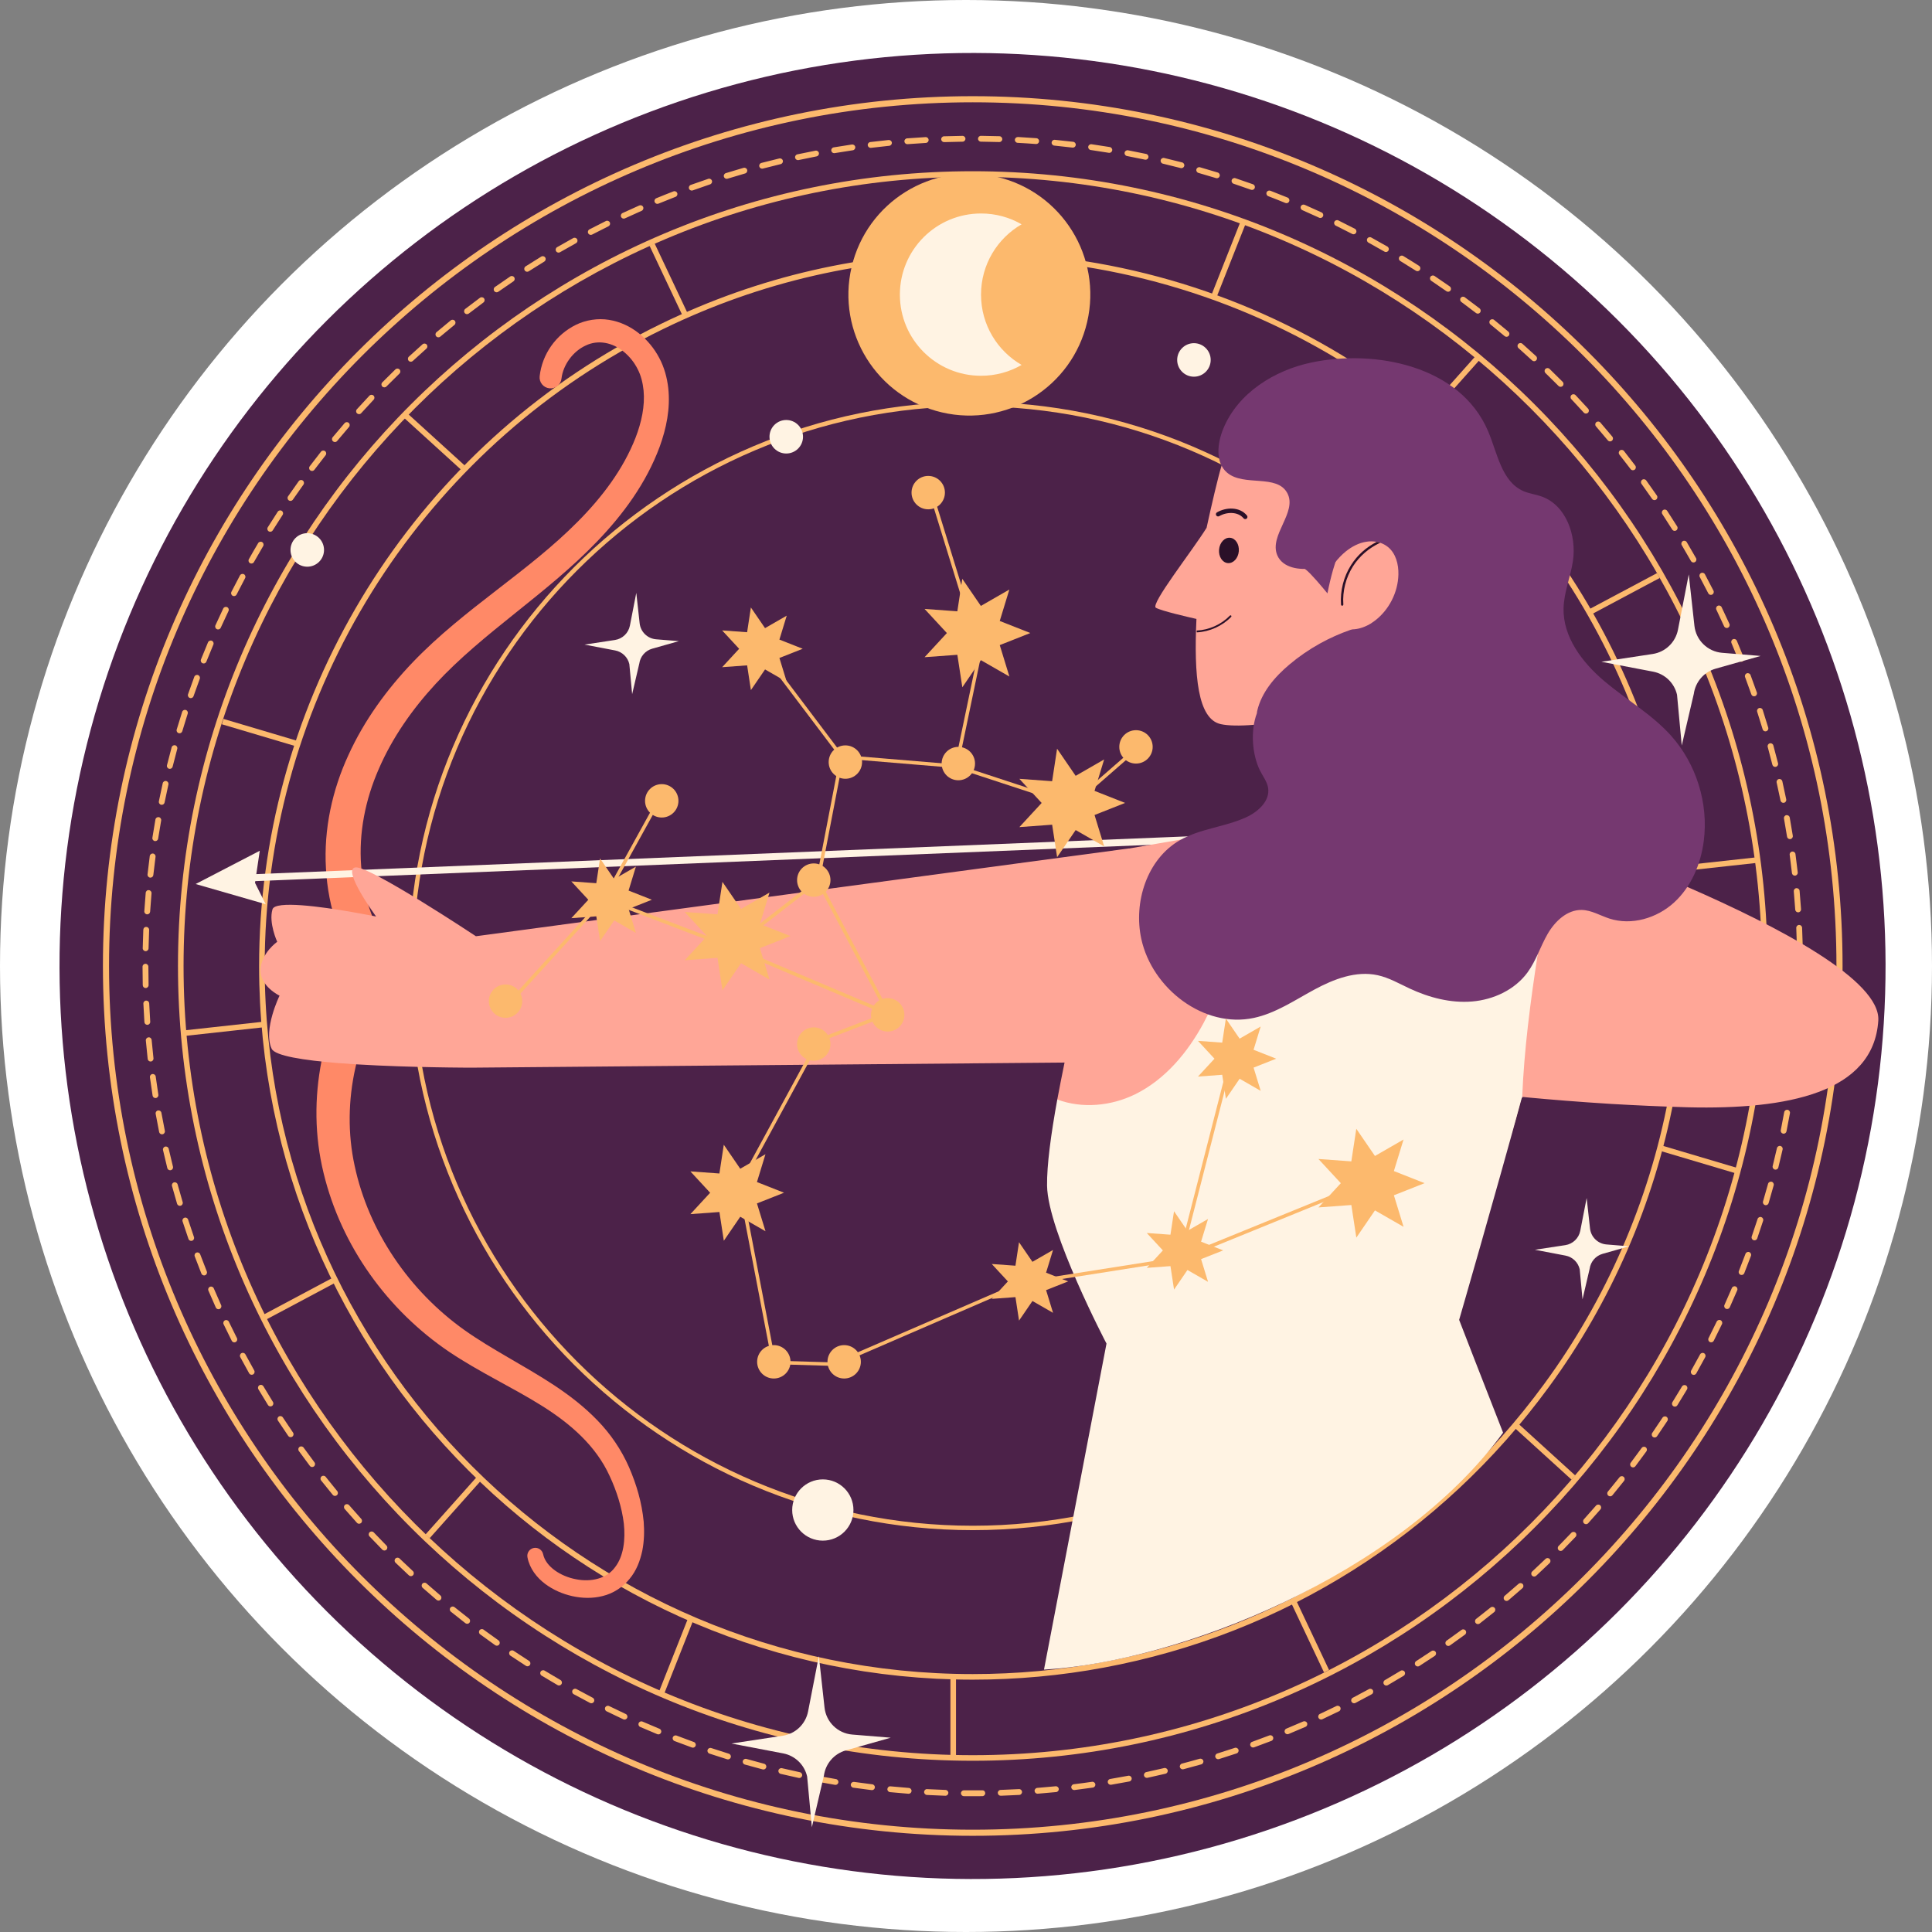 <?xml version="1.0" encoding="UTF-8"?>
<!-- Generator: Adobe Illustrator 25.2.3, SVG Export Plug-In . SVG Version: 6.00 Build 0)  -->
<svg xmlns="http://www.w3.org/2000/svg" xmlns:xlink="http://www.w3.org/1999/xlink" version="1.1" id="Capa_1" x="0px" y="0px" viewBox="0 0 512 512" style="enable-background:new 0 0 512 512;" xml:space="preserve" width="512" height="512">
<rect x="0" y="0" width="512" height="512" fill="#808080" stroke="none"/>
<g>
	<g>
		<g>
			<circle style="fill:#FFFFFF;" cx="256" cy="256" r="256"/>
		</g>
		<g>
			<g>
				<g>
					
						<ellipse transform="matrix(0.707 -0.707 0.707 0.707 -105.515 257.264)" style="fill:#4C2249;" cx="257.788" cy="256" rx="241.993" ry="241.993"/>
				</g>
				<g>
					<g>
						<g>
							<path style="fill:#FCB96D;" d="M257.788,466.621c-116.138,0-210.623-94.485-210.623-210.622S141.65,45.377,257.788,45.377         s210.623,94.485,210.623,210.622S373.926,466.621,257.788,466.621z M257.788,46.855         c-115.322,0-209.142,93.823-209.142,209.144s93.82,209.144,209.142,209.144c115.322,0,209.142-93.823,209.142-209.144         S373.11,46.855,257.788,46.855z"/>
						</g>
						<g>
							<path style="fill:#FCB96D;" d="M257.788,486.508c-127.104,0-230.51-103.407-230.51-230.509S130.685,25.49,257.788,25.49         s230.51,103.407,230.51,230.509S384.892,486.508,257.788,486.508z M257.788,27.108c-126.21,0-228.89,102.68-228.89,228.891         s102.68,228.891,228.89,228.891s228.89-102.68,228.89-228.891S383.999,27.108,257.788,27.108z"/>
						</g>
						<g>
							<path style="fill:#FCB96D;" d="M257.788,476.014c-0.787,0-1.574-0.005-2.36-0.012c-0.426-0.005-0.769-0.354-0.766-0.78         c0.004-0.424,0.349-0.766,0.773-0.766c0.002,0,0.005,0,0.007,0c1.625,0.014,3.252,0.017,4.87-0.002         c0.506-0.026,0.776,0.337,0.781,0.763c0.005,0.428-0.337,0.778-0.764,0.782C259.484,476.01,258.637,476.014,257.788,476.014z          M250.552,475.897c-0.008,0-0.017,0-0.025,0c-1.637-0.053-3.268-0.123-4.897-0.214c-0.426-0.022-0.752-0.388-0.73-0.814         c0.024-0.426,0.39-0.778,0.814-0.727c1.617,0.087,3.238,0.156,4.863,0.21c0.426,0.014,0.761,0.371,0.747,0.797         C251.31,475.567,250.967,475.897,250.552,475.897z M265.197,475.892c-0.415,0-0.758-0.33-0.773-0.746         c-0.014-0.426,0.32-0.785,0.746-0.799c1.627-0.055,3.248-0.128,4.864-0.214c0.43-0.038,0.79,0.301,0.814,0.727         c0.023,0.426-0.303,0.792-0.729,0.814c-1.626,0.091-3.258,0.164-4.895,0.219         C265.214,475.892,265.206,475.892,265.197,475.892z M240.801,475.365c-0.02,0-0.04,0-0.06-0.002         c-1.632-0.125-3.258-0.267-4.882-0.428c-0.425-0.041-0.734-0.419-0.693-0.843c0.042-0.426,0.403-0.751,0.845-0.693         c1.612,0.156,3.228,0.299,4.848,0.424c0.426,0.034,0.744,0.405,0.711,0.831C241.539,475.056,241.2,475.365,240.801,475.365z          M274.948,475.352c-0.4,0-0.738-0.308-0.769-0.712c-0.033-0.426,0.285-0.797,0.711-0.831c1.621-0.125,3.237-0.27,4.847-0.428         c0.417-0.048,0.804,0.267,0.846,0.691c0.042,0.426-0.267,0.804-0.692,0.845c-1.623,0.164-3.25,0.308-4.883,0.433         C274.989,475.352,274.969,475.352,274.948,475.352z M231.082,474.404c-0.031,0-0.062-0.002-0.095-0.005         c-1.624-0.2-3.244-0.414-4.857-0.645c-0.423-0.063-0.716-0.453-0.655-0.876c0.061-0.424,0.451-0.708,0.874-0.655         c1.603,0.231,3.212,0.445,4.826,0.64c0.424,0.053,0.725,0.438,0.673,0.862C231.801,474.117,231.467,474.404,231.082,474.404z          M284.668,474.38c-0.385,0-0.719-0.289-0.766-0.681c-0.052-0.424,0.25-0.807,0.674-0.859         c1.613-0.193,3.221-0.409,4.823-0.643c0.407-0.063,0.814,0.231,0.875,0.655c0.061,0.421-0.231,0.814-0.654,0.876         c-1.614,0.233-3.234,0.45-4.859,0.647C284.731,474.378,284.699,474.38,284.668,474.38z M221.414,473.013         c-0.043,0-0.086-0.002-0.129-0.01c-1.614-0.272-3.222-0.559-4.824-0.864c-0.419-0.079-0.695-0.484-0.615-0.903         c0.081-0.419,0.48-0.703,0.904-0.614c1.59,0.301,3.189,0.587,4.791,0.855c0.421,0.072,0.705,0.469,0.634,0.891         C222.111,472.745,221.785,473.013,221.414,473.013z M294.334,472.984c-0.371,0-0.698-0.267-0.761-0.645         c-0.071-0.421,0.213-0.819,0.634-0.891c1.603-0.267,3.199-0.554,4.789-0.857c0.42-0.091,0.824,0.193,0.904,0.614         c0.081,0.419-0.194,0.823-0.613,0.903c-1.602,0.308-3.21,0.595-4.826,0.867C294.419,472.981,294.376,472.984,294.334,472.984         z M211.818,471.188c-0.054,0-0.108-0.005-0.162-0.017c-1.601-0.342-3.195-0.701-4.782-1.079         c-0.415-0.099-0.672-0.515-0.574-0.929c0.1-0.419,0.521-0.667,0.93-0.573c1.576,0.373,3.16,0.732,4.749,1.069         c0.416,0.089,0.684,0.498,0.595,0.917C212.496,470.94,212.175,471.188,211.818,471.188z M303.927,471.154         c-0.355,0-0.676-0.248-0.754-0.609c-0.09-0.419,0.175-0.828,0.592-0.92c1.589-0.342,3.172-0.701,4.749-1.074         c0.413-0.099,0.832,0.156,0.93,0.573c0.098,0.414-0.159,0.831-0.574,0.929c-1.586,0.378-3.179,0.737-4.78,1.083         C304.037,471.149,303.981,471.154,303.927,471.154z M202.313,468.934c-0.064,0-0.13-0.007-0.195-0.024         c-1.584-0.414-3.16-0.845-4.729-1.29c-0.41-0.118-0.649-0.544-0.531-0.956c0.117-0.409,0.537-0.65,0.954-0.532         c1.558,0.445,3.124,0.871,4.696,1.281c0.413,0.108,0.661,0.53,0.552,0.944C202.97,468.703,202.657,468.934,202.313,468.934z          M313.431,468.891c-0.343,0-0.657-0.231-0.747-0.578c-0.108-0.412,0.14-0.835,0.552-0.944         c1.571-0.409,3.136-0.838,4.693-1.286c0.417-0.106,0.839,0.123,0.956,0.532c0.118,0.409-0.119,0.838-0.53,0.956         c-1.57,0.448-3.146,0.881-4.729,1.295C313.561,468.884,313.495,468.891,313.431,468.891z M192.919,466.26         c-0.076,0-0.153-0.012-0.229-0.034c-1.568-0.486-3.13-0.99-4.684-1.509c-0.404-0.135-0.622-0.573-0.487-0.977         c0.135-0.402,0.567-0.628,0.979-0.486c1.542,0.515,3.091,1.014,4.65,1.495c0.407,0.128,0.636,0.561,0.509,0.968         C193.555,466.048,193.249,466.26,192.919,466.26z M322.823,466.209c-0.33,0-0.635-0.212-0.738-0.544         c-0.126-0.409,0.102-0.84,0.509-0.968c1.552-0.479,3.096-0.977,4.632-1.493c0.397-0.142,0.841,0.082,0.979,0.486         c0.135,0.404-0.083,0.843-0.487,0.977c-1.548,0.52-3.102,1.023-4.665,1.507C322.974,466.197,322.898,466.209,322.823,466.209         z M183.621,463.152c-0.087,0-0.176-0.014-0.261-0.046c-1.544-0.556-3.08-1.129-4.608-1.714         c-0.398-0.154-0.597-0.602-0.444-0.999c0.154-0.4,0.606-0.59,0.998-0.445c1.518,0.585,3.044,1.153,4.576,1.704         c0.402,0.145,0.61,0.587,0.466,0.99C184.234,462.957,183.937,463.152,183.621,463.152z M332.084,463.106         c-0.317,0-0.613-0.195-0.727-0.51c-0.145-0.402,0.064-0.845,0.465-0.989c1.529-0.551,3.048-1.117,4.561-1.7         c0.4-0.159,0.847,0.043,0.999,0.443c0.153,0.397-0.045,0.845-0.443,0.999c-1.523,0.585-3.054,1.156-4.592,1.712         C332.26,463.092,332.171,463.106,332.084,463.106z M174.476,459.632c-0.099,0-0.197-0.019-0.294-0.058         c-1.517-0.624-3.026-1.264-4.525-1.919c-0.391-0.171-0.569-0.626-0.398-1.016c0.171-0.392,0.624-0.571,1.017-0.4         c1.489,0.65,2.986,1.286,4.493,1.904c0.395,0.161,0.584,0.614,0.421,1.009C175.068,459.452,174.779,459.632,174.476,459.632z          M341.198,459.589c-0.303,0-0.592-0.181-0.715-0.479c-0.161-0.395,0.026-0.847,0.421-1.009         c1.497-0.614,2.984-1.247,4.462-1.895c0.394-0.166,0.849,0.007,1.018,0.397c0.171,0.392-0.007,0.847-0.397,1.018         c-1.49,0.652-2.989,1.29-4.496,1.909C341.396,459.57,341.296,459.589,341.198,459.589z M165.504,455.703         c-0.109,0-0.22-0.024-0.326-0.072c-1.487-0.691-2.964-1.399-4.432-2.121c-0.383-0.188-0.54-0.652-0.353-1.035         c0.19-0.383,0.654-0.537,1.034-0.352c1.459,0.717,2.926,1.42,4.403,2.107c0.386,0.181,0.555,0.638,0.374,1.026         C166.073,455.537,165.795,455.703,165.504,455.703z M350.114,455.684c-0.291,0-0.571-0.166-0.701-0.448         c-0.181-0.388-0.012-0.847,0.376-1.026c1.467-0.681,2.926-1.379,4.375-2.094c0.38-0.181,0.846-0.031,1.035,0.352         c0.189,0.383,0.031,0.847-0.352,1.035c-1.461,0.72-2.93,1.423-4.409,2.109C350.334,455.66,350.223,455.684,350.114,455.684z          M156.718,451.382c-0.119,0-0.242-0.029-0.355-0.087c-1.454-0.756-2.897-1.531-4.331-2.318         c-0.374-0.205-0.51-0.674-0.306-1.05c0.206-0.371,0.674-0.51,1.05-0.303c1.424,0.782,2.857,1.548,4.3,2.299         c0.379,0.197,0.526,0.664,0.329,1.042C157.267,451.23,156.997,451.382,156.718,451.382z M358.853,451.382         c-0.279,0-0.549-0.152-0.686-0.416c-0.197-0.378-0.051-0.845,0.327-1.042c1.436-0.749,2.864-1.512,4.281-2.287         c0.374-0.207,0.845-0.07,1.05,0.306c0.205,0.373,0.067,0.843-0.306,1.047c-1.428,0.785-2.865,1.553-4.31,2.306         C359.095,451.353,358.972,451.382,358.853,451.382z M367.394,446.693c-0.267,0-0.527-0.137-0.671-0.385         c-0.213-0.371-0.087-0.843,0.283-1.057c1.401-0.811,2.794-1.635,4.176-2.477c0.365-0.226,0.839-0.106,1.062,0.258         c0.223,0.364,0.107,0.84-0.257,1.062c-1.392,0.847-2.794,1.68-4.207,2.497C367.658,446.659,367.525,446.693,367.394,446.693z          M148.142,446.668c-0.131,0-0.264-0.034-0.385-0.103c-1.417-0.819-2.825-1.656-4.223-2.506         c-0.365-0.221-0.48-0.696-0.258-1.062c0.219-0.363,0.69-0.486,1.062-0.258c1.388,0.845,2.784,1.673,4.191,2.487         c0.37,0.214,0.496,0.686,0.283,1.057C148.669,446.531,148.409,446.668,148.142,446.668z M375.721,441.627         c-0.255,0-0.504-0.125-0.652-0.356c-0.23-0.359-0.125-0.838,0.235-1.066c1.364-0.874,2.719-1.762,4.064-2.665         c0.356-0.233,0.835-0.14,1.073,0.212c0.238,0.354,0.143,0.835-0.211,1.074c-1.354,0.908-2.719,1.801-4.092,2.679         C376.008,441.589,375.863,441.627,375.721,441.627z M139.787,441.582c-0.142,0-0.286-0.038-0.415-0.123         c-1.378-0.881-2.747-1.777-4.105-2.691c-0.354-0.238-0.449-0.717-0.211-1.071c0.238-0.354,0.717-0.448,1.073-0.21         c1.348,0.905,2.707,1.796,4.076,2.672c0.36,0.229,0.465,0.708,0.235,1.066C140.291,441.457,140.042,441.582,139.787,441.582z          M383.818,436.192c-0.244,0-0.483-0.116-0.633-0.33c-0.246-0.349-0.161-0.831,0.188-1.076         c1.325-0.929,2.64-1.878,3.943-2.838c0.345-0.26,0.828-0.181,1.081,0.161c0.253,0.344,0.179,0.828-0.164,1.081         c-1.313,0.97-2.637,1.923-3.972,2.862C384.127,436.146,383.971,436.192,383.818,436.192z M131.667,436.129         c-0.153,0-0.308-0.046-0.444-0.142c-1.337-0.941-2.663-1.897-3.979-2.87c-0.343-0.253-0.416-0.737-0.164-1.081         c0.254-0.344,0.739-0.419,1.081-0.161c1.307,0.963,2.625,1.914,3.953,2.85c0.349,0.246,0.432,0.727,0.187,1.076         C132.15,436.016,131.91,436.129,131.667,436.129z M391.669,430.404c-0.231,0-0.46-0.104-0.611-0.301         c-0.261-0.337-0.199-0.823,0.14-1.083c1.283-0.992,2.554-1.996,3.815-3.016c0.331-0.267,0.819-0.214,1.087,0.116         c0.268,0.332,0.217,0.818-0.114,1.088c-1.27,1.026-2.551,2.039-3.843,3.036C392,430.351,391.834,430.404,391.669,430.404z          M123.806,430.322c-0.166,0-0.332-0.053-0.473-0.161c-1.293-1.001-2.576-2.015-3.847-3.045         c-0.332-0.267-0.383-0.754-0.114-1.086c0.27-0.33,0.756-0.388,1.087-0.113c1.261,1.021,2.535,2.029,3.82,3.021         c0.337,0.26,0.4,0.746,0.138,1.083C124.264,430.219,124.037,430.322,123.806,430.322z M399.259,424.268         c-0.219,0-0.437-0.094-0.59-0.274c-0.276-0.325-0.235-0.814,0.091-1.088c1.237-1.047,2.464-2.106,3.677-3.18         c0.323-0.279,0.809-0.25,1.092,0.065c0.283,0.32,0.253,0.809-0.066,1.091c-1.223,1.083-2.459,2.152-3.706,3.204         C399.613,424.208,399.436,424.268,399.259,424.268z M116.207,424.174c-0.177,0-0.354-0.06-0.5-0.183         c-1.247-1.057-2.483-2.126-3.706-3.211c-0.319-0.284-0.348-0.77-0.065-1.091c0.285-0.323,0.774-0.347,1.09-0.065         c1.213,1.076,2.44,2.14,3.68,3.187c0.325,0.274,0.366,0.763,0.09,1.088C116.644,424.08,116.426,424.174,116.207,424.174z          M406.572,417.804c-0.208,0-0.415-0.084-0.567-0.248c-0.29-0.313-0.271-0.802,0.042-1.093c1.192-1.1,2.37-2.212,3.536-3.341         c0.305-0.296,0.797-0.289,1.092,0.019c0.297,0.306,0.289,0.794-0.018,1.093c-1.174,1.134-2.362,2.256-3.561,3.366         C406.947,417.737,406.76,417.804,406.572,417.804z M108.893,417.698c-0.188,0-0.375-0.067-0.525-0.205         c-1.199-1.11-2.386-2.234-3.559-3.368c-0.307-0.296-0.315-0.787-0.018-1.093c0.296-0.306,0.787-0.313,1.092-0.019         c1.166,1.129,2.344,2.244,3.535,3.344c0.313,0.291,0.332,0.78,0.042,1.093C109.308,417.614,109.101,417.698,108.893,417.698z          M413.594,411.018c-0.196,0-0.394-0.075-0.544-0.224c-0.303-0.301-0.306-0.79-0.005-1.093         c1.141-1.151,2.269-2.316,3.385-3.496c0.295-0.306,0.785-0.323,1.092-0.029c0.311,0.294,0.324,0.782,0.03,1.093         c-1.123,1.184-2.261,2.359-3.409,3.52C413.992,410.941,413.793,411.018,413.594,411.018z M101.873,410.907         c-0.2,0-0.398-0.077-0.55-0.229c-1.148-1.163-2.283-2.338-3.405-3.522c-0.294-0.311-0.281-0.799,0.03-1.093         c0.311-0.294,0.8-0.277,1.092,0.029c1.115,1.18,2.243,2.345,3.382,3.498c0.301,0.303,0.297,0.794-0.006,1.093         C102.266,410.832,102.069,410.907,101.873,410.907z M420.311,403.926c-0.185,0-0.371-0.065-0.519-0.2         c-0.317-0.286-0.341-0.775-0.054-1.09c1.091-1.206,2.167-2.419,3.229-3.645c0.28-0.323,0.768-0.356,1.089-0.079         c0.323,0.282,0.357,0.768,0.078,1.091c-1.07,1.235-2.153,2.458-3.251,3.669C420.731,403.839,420.521,403.926,420.311,403.926         z M95.164,403.812c-0.211,0-0.42-0.087-0.573-0.255c-1.095-1.208-2.177-2.431-3.246-3.666         c-0.278-0.323-0.243-0.811,0.079-1.091c0.321-0.277,0.811-0.241,1.09,0.079c1.059,1.225,2.134,2.439,3.222,3.642         c0.286,0.315,0.262,0.804-0.054,1.091C95.535,403.747,95.349,403.812,95.164,403.812z M426.71,396.542         c-0.174,0-0.349-0.058-0.492-0.178c-0.33-0.272-0.375-0.758-0.102-1.088c1.035-1.249,2.056-2.511,3.065-3.784         c0.264-0.335,0.75-0.39,1.085-0.128c0.335,0.265,0.391,0.751,0.126,1.086c-1.013,1.283-2.044,2.554-3.086,3.813         C427.151,396.446,426.931,396.542,426.71,396.542z M88.777,396.431c-0.222,0-0.443-0.096-0.596-0.282         c-1.04-1.257-2.067-2.525-3.08-3.809c-0.264-0.335-0.207-0.821,0.128-1.086c0.332-0.26,0.818-0.207,1.086,0.128         c1.006,1.273,2.026,2.533,3.059,3.784c0.272,0.327,0.225,0.816-0.104,1.086C89.125,396.374,88.95,396.431,88.777,396.431z          M432.775,388.877c-0.163,0-0.326-0.051-0.466-0.156c-0.341-0.258-0.408-0.741-0.15-1.083c0.98-1.295,1.944-2.6,2.896-3.917         c0.247-0.347,0.728-0.426,1.079-0.173c0.345,0.25,0.424,0.732,0.173,1.078c-0.957,1.326-1.928,2.641-2.915,3.946         C433.24,388.771,433.008,388.877,432.775,388.877z M82.726,388.776c-0.235,0-0.466-0.106-0.618-0.308         c-0.983-1.3-1.952-2.612-2.908-3.936c-0.249-0.347-0.171-0.831,0.174-1.078c0.348-0.25,0.829-0.173,1.08,0.173         c0.949,1.314,1.91,2.617,2.887,3.912c0.258,0.34,0.19,0.823-0.151,1.081C83.051,388.725,82.887,388.776,82.726,388.776z          M438.496,380.952c-0.151,0-0.303-0.043-0.437-0.137c-0.352-0.241-0.44-0.722-0.199-1.074         c0.922-1.339,1.828-2.687,2.719-4.044c0.235-0.354,0.713-0.457,1.07-0.221c0.358,0.233,0.456,0.713,0.223,1.069         c-0.898,1.367-1.812,2.725-2.738,4.073C438.984,380.834,438.743,380.952,438.496,380.952z M77.023,380.865         c-0.247,0-0.487-0.118-0.638-0.335c-0.923-1.343-1.833-2.699-2.729-4.061c-0.233-0.356-0.135-0.835,0.223-1.069         c0.356-0.238,0.835-0.135,1.07,0.221c0.888,1.353,1.791,2.699,2.71,4.032c0.242,0.352,0.153,0.833-0.199,1.074         C77.326,380.822,77.174,380.865,77.023,380.865z M443.861,372.772c-0.14,0-0.282-0.039-0.408-0.118         c-0.362-0.226-0.472-0.703-0.246-1.064c0.861-1.377,1.706-2.764,2.536-4.162c0.217-0.366,0.687-0.491,1.059-0.27         c0.367,0.217,0.487,0.691,0.27,1.059c-0.837,1.408-1.688,2.805-2.555,4.191C444.37,372.644,444.118,372.772,443.861,372.772z          M71.675,372.709c-0.259,0-0.51-0.13-0.657-0.363c-0.862-1.382-1.71-2.773-2.543-4.179c-0.218-0.368-0.096-0.843,0.271-1.059         c0.365-0.224,0.84-0.096,1.058,0.27c0.828,1.396,1.67,2.778,2.526,4.15c0.225,0.361,0.116,0.838-0.247,1.064         C71.956,372.67,71.815,372.709,71.675,372.709z M448.857,364.36c-0.129,0-0.259-0.031-0.379-0.101         c-0.372-0.209-0.502-0.681-0.293-1.052c0.799-1.413,1.582-2.838,2.35-4.271c0.201-0.38,0.666-0.52,1.046-0.318         c0.376,0.202,0.518,0.669,0.317,1.045c-0.773,1.447-1.562,2.882-2.367,4.304C449.389,364.218,449.127,364.36,448.857,364.36z          M66.699,364.329c-0.271,0-0.532-0.142-0.674-0.392c-0.801-1.418-1.585-2.848-2.354-4.288         c-0.201-0.375-0.059-0.845,0.317-1.045c0.382-0.205,0.846-0.058,1.046,0.318c0.764,1.43,1.544,2.845,2.338,4.254         c0.21,0.373,0.078,0.845-0.294,1.054C66.958,364.298,66.827,364.329,66.699,364.329z M62.103,355.739         c-0.283,0-0.555-0.154-0.691-0.424c-0.736-1.452-1.455-2.913-2.16-4.384c-0.184-0.385-0.022-0.847,0.363-1.033         c0.383-0.178,0.849-0.019,1.03,0.364c0.699,1.461,1.414,2.913,2.145,4.355c0.193,0.38,0.04,0.845-0.341,1.038         C62.339,355.713,62.22,355.739,62.103,355.739z M453.475,355.732c-0.117,0-0.236-0.026-0.349-0.084         c-0.38-0.193-0.532-0.657-0.338-1.038c0.734-1.449,1.453-2.908,2.156-4.377c0.184-0.385,0.649-0.546,1.03-0.364         c0.385,0.185,0.548,0.648,0.364,1.033c-0.708,1.478-1.431,2.947-2.173,4.406         C454.029,355.578,453.758,355.732,453.475,355.732z M57.895,346.957c-0.294,0-0.575-0.169-0.704-0.455         c-0.67-1.483-1.324-2.973-1.962-4.473c-0.166-0.395,0.017-0.847,0.409-1.013c0.392-0.171,0.847,0.014,1.014,0.407         c0.633,1.49,1.282,2.971,1.948,4.444c0.176,0.388,0.002,0.845-0.386,1.021C58.111,346.935,58.002,346.957,57.895,346.957z          M457.706,346.902c-0.107,0-0.215-0.022-0.318-0.07c-0.39-0.176-0.562-0.633-0.386-1.021         c0.669-1.481,1.322-2.971,1.958-4.468c0.167-0.395,0.624-0.578,1.013-0.409c0.392,0.166,0.575,0.619,0.409,1.013         c-0.642,1.51-1.299,3.009-1.973,4.499C458.281,346.733,457.999,346.902,457.706,346.902z M54.087,337.999         c-0.307,0-0.597-0.183-0.717-0.486c-0.605-1.514-1.194-3.038-1.766-4.572c-0.149-0.4,0.053-0.845,0.453-0.994         c0.4-0.14,0.845,0.053,0.994,0.455c0.569,1.519,1.153,3.033,1.754,4.538c0.159,0.397-0.035,0.845-0.431,1.004         C54.279,337.983,54.182,337.999,54.087,337.999z M461.536,337.886c-0.095,0-0.193-0.017-0.286-0.055         c-0.396-0.157-0.59-0.607-0.431-1.004c0.602-1.512,1.187-3.029,1.755-4.555c0.15-0.4,0.597-0.604,0.994-0.455         c0.4,0.149,0.603,0.595,0.455,0.994c-0.573,1.536-1.163,3.067-1.769,4.589C462.133,337.703,461.843,337.886,461.536,337.886z          M50.671,328.849c-0.32,0-0.619-0.2-0.729-0.52c-0.537-1.541-1.056-3.089-1.56-4.646c-0.131-0.407,0.091-0.842,0.498-0.972         c0.406-0.142,0.841,0.089,0.973,0.496c0.499,1.548,1.016,3.086,1.548,4.617c0.141,0.402-0.072,0.843-0.475,0.982         C50.84,328.834,50.755,328.849,50.671,328.849z M464.957,328.704c-0.084,0-0.17-0.014-0.253-0.043         c-0.403-0.14-0.618-0.58-0.478-0.982c0.533-1.538,1.05-3.084,1.55-4.634c0.131-0.407,0.561-0.638,0.973-0.498         c0.406,0.13,0.63,0.566,0.498,0.97c-0.503,1.565-1.024,3.12-1.56,4.668C465.577,328.505,465.277,328.704,464.957,328.704z          M47.667,319.556c-0.333,0-0.64-0.217-0.74-0.551c-0.466-1.562-0.916-3.134-1.349-4.714         c-0.113-0.412,0.129-0.838,0.541-0.951c0.41-0.101,0.838,0.13,0.95,0.542c0.431,1.57,0.878,3.13,1.34,4.68         c0.122,0.409-0.111,0.84-0.519,0.963C47.814,319.547,47.74,319.556,47.667,319.556z M467.958,319.39         c-0.072,0-0.147-0.01-0.22-0.031c-0.409-0.123-0.642-0.554-0.52-0.963c0.462-1.553,0.908-3.113,1.336-4.68         c0.111-0.412,0.537-0.645,0.948-0.542c0.412,0.113,0.655,0.539,0.542,0.951c-0.431,1.577-0.879,3.146-1.346,4.714         C468.598,319.174,468.291,319.39,467.958,319.39z M45.087,310.134c-0.347,0-0.662-0.234-0.75-0.585         c-0.396-1.582-0.774-3.173-1.135-4.767c-0.094-0.416,0.166-0.831,0.583-0.924c0.417-0.089,0.831,0.166,0.924,0.582         c0.359,1.584,0.734,3.161,1.128,4.733c0.104,0.414-0.148,0.833-0.562,0.936C45.212,310.127,45.148,310.134,45.087,310.134z          M470.531,309.968c-0.061,0-0.124-0.007-0.187-0.024c-0.414-0.103-0.667-0.522-0.563-0.936         c0.392-1.57,0.767-3.149,1.124-4.735c0.093-0.417,0.512-0.679,0.923-0.583c0.416,0.094,0.678,0.508,0.584,0.924         c-0.36,1.596-0.737,3.185-1.131,4.769C471.193,309.734,470.878,309.968,470.531,309.968z M42.93,300.608         c-0.36,0-0.681-0.253-0.756-0.619c-0.325-1.599-0.632-3.204-0.922-4.815c-0.076-0.421,0.204-0.823,0.624-0.898         c0.418-0.067,0.822,0.202,0.898,0.624c0.288,1.601,0.592,3.192,0.915,4.781c0.085,0.419-0.185,0.826-0.603,0.912         C43.033,300.603,42.981,300.608,42.93,300.608z M472.681,300.439c-0.052,0-0.102-0.005-0.154-0.014         c-0.419-0.087-0.69-0.493-0.604-0.912c0.321-1.586,0.625-3.18,0.911-4.781c0.077-0.419,0.484-0.691,0.897-0.624         c0.42,0.075,0.699,0.477,0.625,0.898c-0.289,1.611-0.595,3.214-0.918,4.815C473.363,300.187,473.041,300.439,472.681,300.439         z M41.2,290.995c-0.374,0-0.703-0.272-0.762-0.652c-0.253-1.613-0.489-3.228-0.705-4.851         c-0.057-0.424,0.239-0.814,0.663-0.869c0.419-0.048,0.812,0.241,0.868,0.662c0.217,1.613,0.45,3.219,0.701,4.817         c0.066,0.421-0.221,0.818-0.644,0.883C41.281,290.993,41.24,290.995,41.2,290.995z M474.401,290.824         c-0.04,0-0.079-0.002-0.12-0.01c-0.421-0.065-0.71-0.46-0.644-0.881c0.249-1.601,0.482-3.207,0.697-4.817         c0.057-0.424,0.438-0.725,0.868-0.664c0.423,0.055,0.72,0.445,0.663,0.867c-0.215,1.625-0.45,3.24-0.702,4.851         C475.104,290.552,474.775,290.824,474.401,290.824z M39.904,281.313c-0.389,0-0.723-0.291-0.767-0.689         c-0.181-1.62-0.343-3.245-0.487-4.877c-0.039-0.424,0.276-0.799,0.701-0.838c0.418-0.063,0.8,0.277,0.838,0.703         c0.144,1.618,0.307,3.233,0.485,4.844c0.047,0.424-0.259,0.804-0.682,0.852C39.961,281.31,39.933,281.313,39.904,281.313z          M475.693,281.144c-0.029,0-0.057-0.002-0.086-0.005c-0.425-0.046-0.731-0.428-0.684-0.852         c0.177-1.611,0.338-3.226,0.481-4.844c0.036-0.424,0.405-0.768,0.837-0.703c0.426,0.039,0.74,0.414,0.702,0.838         c-0.143,1.632-0.305,3.257-0.484,4.877C476.416,280.85,476.081,281.144,475.693,281.144z M39.039,271.587         c-0.403,0-0.743-0.313-0.77-0.722c-0.108-1.625-0.199-3.255-0.272-4.894c-0.019-0.426,0.311-0.787,0.737-0.806         c0.47,0.022,0.788,0.311,0.807,0.739c0.073,1.625,0.164,3.245,0.272,4.861c0.028,0.424-0.294,0.792-0.72,0.821         C39.074,271.587,39.057,271.587,39.039,271.587z M476.549,271.414c-0.018,0-0.035,0-0.052-0.002         c-0.426-0.026-0.749-0.395-0.721-0.821c0.107-1.618,0.196-3.236,0.267-4.861c0.018-0.426,0.38-0.77,0.805-0.739         c0.426,0.019,0.757,0.38,0.738,0.807c-0.071,1.635-0.16,3.267-0.267,4.894C477.292,271.101,476.953,271.414,476.549,271.414z          M38.605,261.839c-0.419,0-0.763-0.335-0.773-0.756c-0.037-1.627-0.057-3.26-0.058-4.899c0-0.426,0.345-0.773,0.773-0.773         l0,0c0.426,0,0.773,0.347,0.773,0.773c0.001,1.625,0.021,3.247,0.058,4.865c0.01,0.426-0.329,0.78-0.755,0.79         C38.617,261.839,38.611,261.839,38.605,261.839z M476.977,261.656c-0.005,0-0.011,0-0.017,0         c-0.426-0.01-0.764-0.363-0.756-0.79c0.035-1.62,0.053-3.24,0.053-4.868l0.001-0.349c0-0.426,0.345-0.773,0.773-0.773         c0.427,0,0.773,0.347,0.773,0.773l-0.001,0.356c0,1.63-0.018,3.265-0.053,4.894         C477.74,261.322,477.396,261.656,476.977,261.656z M38.596,252.073c-0.005,0-0.011,0-0.017,0         c-0.426-0.01-0.764-0.363-0.756-0.79c0.035-1.637,0.087-3.269,0.158-4.899c0.017-0.426,0.357-0.775,0.805-0.739         c0.426,0.019,0.757,0.38,0.738,0.806c-0.069,1.615-0.12,3.238-0.155,4.865C39.36,251.738,39.015,252.073,38.596,252.073z          M476.97,251.541c-0.419,0-0.763-0.335-0.773-0.754c-0.039-1.627-0.094-3.25-0.167-4.865         c-0.019-0.428,0.311-0.79,0.737-0.809c0.419-0.01,0.787,0.311,0.806,0.737c0.073,1.63,0.131,3.262,0.17,4.899         c0.01,0.428-0.327,0.782-0.755,0.792C476.982,251.541,476.976,251.541,476.97,251.541z M39.018,242.313         c-0.017,0-0.034,0-0.052-0.002c-0.425-0.027-0.749-0.395-0.721-0.821c0.107-1.632,0.231-3.26,0.372-4.887         c0.037-0.424,0.407-0.773,0.838-0.703c0.425,0.038,0.739,0.412,0.703,0.838c-0.141,1.613-0.265,3.231-0.37,4.853         C39.76,242,39.421,242.313,39.018,242.313z M476.523,241.779c-0.403,0-0.743-0.313-0.769-0.72         c-0.109-1.623-0.237-3.24-0.382-4.851c-0.038-0.426,0.275-0.802,0.699-0.84c0.42-0.017,0.8,0.274,0.839,0.701         c0.147,1.625,0.275,3.252,0.385,4.885c0.028,0.426-0.294,0.794-0.72,0.823C476.558,241.779,476.541,241.779,476.523,241.779z          M39.868,232.583c-0.029,0-0.057-0.002-0.086-0.005c-0.424-0.046-0.731-0.428-0.684-0.852c0.178-1.627,0.376-3.25,0.59-4.865         c0.055-0.424,0.456-0.725,0.867-0.665c0.424,0.055,0.721,0.443,0.664,0.867c-0.212,1.606-0.407,3.214-0.585,4.832         C40.591,232.289,40.256,232.583,39.868,232.583z M475.649,232.055c-0.388,0-0.722-0.291-0.767-0.686         c-0.18-1.618-0.38-3.228-0.596-4.832c-0.057-0.424,0.24-0.811,0.662-0.869c0.414-0.048,0.812,0.238,0.869,0.662         c0.218,1.618,0.418,3.238,0.601,4.865c0.047,0.424-0.258,0.806-0.682,0.855C475.707,232.053,475.678,232.055,475.649,232.055         z M41.148,222.902c-0.04,0-0.079-0.002-0.119-0.01c-0.423-0.065-0.711-0.46-0.645-0.881c0.25-1.62,0.519-3.231,0.805-4.836         c0.075-0.424,0.477-0.688,0.897-0.626c0.42,0.075,0.699,0.477,0.625,0.896c-0.284,1.596-0.55,3.197-0.8,4.803         C41.851,222.63,41.523,222.902,41.148,222.902z M474.347,222.375c-0.373,0-0.702-0.272-0.762-0.652         c-0.254-1.608-0.525-3.207-0.812-4.8c-0.076-0.419,0.203-0.821,0.624-0.898c0.41-0.065,0.822,0.202,0.898,0.624         c0.29,1.603,0.561,3.216,0.817,4.834c0.066,0.421-0.221,0.816-0.643,0.883C474.427,222.373,474.388,222.375,474.347,222.375z          M42.861,213.283c-0.051,0-0.102-0.005-0.154-0.014c-0.418-0.084-0.688-0.491-0.604-0.91         c0.322-1.606,0.663-3.202,1.021-4.793c0.094-0.419,0.501-0.679,0.923-0.585c0.417,0.094,0.678,0.506,0.584,0.922         c-0.355,1.582-0.693,3.168-1.014,4.759C43.544,213.03,43.221,213.283,42.861,213.283z M472.61,212.76         c-0.359,0-0.681-0.253-0.756-0.619c-0.325-1.591-0.667-3.178-1.025-4.757c-0.095-0.417,0.166-0.831,0.583-0.924         c0.412-0.087,0.828,0.166,0.924,0.583c0.361,1.589,0.705,3.187,1.033,4.791c0.085,0.419-0.184,0.826-0.603,0.91         C472.713,212.755,472.662,212.76,472.61,212.76z M45.001,203.754c-0.061,0-0.124-0.007-0.187-0.022         c-0.414-0.104-0.666-0.522-0.563-0.936c0.394-1.589,0.805-3.168,1.235-4.745c0.112-0.412,0.538-0.64,0.947-0.544         c0.413,0.113,0.655,0.537,0.543,0.949c-0.425,1.567-0.834,3.137-1.225,4.711C45.665,203.518,45.349,203.754,45.001,203.754z          M470.447,203.237c-0.345,0-0.66-0.234-0.749-0.585c-0.395-1.577-0.808-3.144-1.237-4.706         c-0.113-0.412,0.129-0.835,0.54-0.949c0.417-0.115,0.838,0.128,0.95,0.539c0.432,1.572,0.847,3.154,1.247,4.74         c0.103,0.414-0.148,0.833-0.562,0.936C470.573,203.229,470.509,203.237,470.447,203.237z M47.568,194.329         c-0.072,0-0.147-0.01-0.22-0.031c-0.408-0.123-0.641-0.551-0.52-0.961c0.465-1.57,0.946-3.13,1.446-4.685         c0.13-0.407,0.56-0.626,0.971-0.501c0.407,0.13,0.631,0.566,0.5,0.973c-0.495,1.546-0.974,3.096-1.436,4.651         C48.209,194.113,47.901,194.329,47.568,194.329z M467.857,193.819c-0.332,0-0.639-0.217-0.74-0.551         c-0.467-1.555-0.948-3.103-1.448-4.646c-0.131-0.407,0.092-0.843,0.497-0.973c0.409-0.137,0.841,0.089,0.974,0.496         c0.502,1.553,0.988,3.115,1.458,4.68c0.123,0.409-0.11,0.838-0.518,0.961C468.004,193.809,467.93,193.819,467.857,193.819z          M50.56,185.013c-0.084,0-0.17-0.014-0.253-0.043c-0.403-0.14-0.618-0.58-0.478-0.982c0.538-1.55,1.093-3.096,1.662-4.629         c0.148-0.397,0.59-0.607,0.994-0.455c0.4,0.149,0.603,0.595,0.455,0.994c-0.567,1.524-1.117,3.055-1.65,4.596         C51.18,184.813,50.88,185.013,50.56,185.013z M464.848,184.529c-0.319,0-0.619-0.2-0.729-0.518         c-0.536-1.533-1.087-3.06-1.655-4.576c-0.15-0.4,0.053-0.845,0.453-0.997c0.398-0.142,0.845,0.055,0.994,0.453         c0.573,1.531,1.129,3.067,1.667,4.61c0.141,0.405-0.072,0.845-0.474,0.985C465.019,184.514,464.933,184.529,464.848,184.529z          M53.974,175.826c-0.095,0-0.191-0.017-0.285-0.055c-0.397-0.156-0.591-0.607-0.432-1.004         c0.605-1.524,1.228-3.038,1.867-4.548c0.166-0.39,0.628-0.573,1.012-0.412c0.394,0.166,0.576,0.621,0.41,1.014         c-0.634,1.5-1.252,3.004-1.855,4.519C54.571,175.641,54.281,175.826,53.974,175.826z M461.424,175.381         c-0.307,0-0.597-0.183-0.717-0.486c-0.601-1.505-1.218-2.997-1.851-4.483c-0.168-0.392,0.014-0.847,0.407-1.013         c0.394-0.171,0.846,0.014,1.014,0.407c0.638,1.495,1.26,3.002,1.866,4.516c0.159,0.397-0.035,0.845-0.431,1.004         C461.616,175.364,461.519,175.381,461.424,175.381z M57.797,166.808c-0.106,0-0.214-0.022-0.317-0.067         c-0.39-0.176-0.563-0.633-0.388-1.023c0.673-1.495,1.363-2.98,2.068-4.456c0.184-0.388,0.644-0.544,1.03-0.366         c0.385,0.185,0.548,0.645,0.364,1.03c-0.701,1.466-1.385,2.942-2.054,4.427C58.372,166.64,58.091,166.808,57.797,166.808z          M457.609,166.425c-0.294,0-0.574-0.168-0.704-0.455c-0.668-1.473-1.352-2.939-2.051-4.396         c-0.184-0.385-0.022-0.847,0.362-1.03c0.383-0.188,0.846-0.027,1.032,0.361c0.704,1.466,1.393,2.942,2.065,4.43         c0.176,0.388,0.004,0.845-0.385,1.021C457.825,166.404,457.717,166.425,457.609,166.425z M62.015,157.973         c-0.117,0-0.236-0.027-0.348-0.084c-0.38-0.193-0.533-0.657-0.341-1.038c0.739-1.461,1.494-2.913,2.265-4.357         c0.2-0.373,0.67-0.522,1.045-0.318c0.377,0.2,0.519,0.669,0.318,1.045c-0.764,1.435-1.514,2.877-2.248,4.329         C62.57,157.819,62.298,157.973,62.015,157.973z M453.395,157.648c-0.282,0-0.554-0.154-0.69-0.424         c-0.734-1.442-1.483-2.877-2.247-4.302c-0.201-0.378-0.06-0.845,0.317-1.047c0.374-0.207,0.843-0.063,1.046,0.315         c0.769,1.435,1.523,2.879,2.262,4.336c0.194,0.38,0.042,0.845-0.338,1.038C453.633,157.622,453.512,157.648,453.395,157.648z          M66.627,149.34c-0.128,0-0.257-0.031-0.378-0.099c-0.372-0.209-0.503-0.681-0.294-1.052c0.803-1.43,1.621-2.848,2.457-4.254         c0.218-0.366,0.691-0.489,1.059-0.27c0.367,0.217,0.487,0.691,0.27,1.059c-0.828,1.396-1.642,2.805-2.44,4.22         C67.16,149.198,66.898,149.34,66.627,149.34z M448.791,149.061c-0.27,0-0.532-0.142-0.674-0.392         c-0.796-1.408-1.608-2.81-2.436-4.201c-0.218-0.366-0.098-0.84,0.27-1.059c0.368-0.214,0.841-0.096,1.059,0.27         c0.833,1.401,1.65,2.812,2.453,4.23c0.209,0.371,0.079,0.843-0.292,1.052C449.05,149.03,448.92,149.061,448.791,149.061z          M71.616,140.924c-0.14,0-0.28-0.038-0.408-0.118c-0.361-0.224-0.472-0.701-0.247-1.064c0.867-1.389,1.747-2.768,2.643-4.136         c0.234-0.354,0.711-0.462,1.07-0.221c0.356,0.233,0.456,0.713,0.223,1.069c-0.89,1.358-1.765,2.728-2.624,4.107         C72.126,140.794,71.875,140.924,71.616,140.924z M443.808,140.686c-0.259,0-0.51-0.13-0.657-0.363         c-0.857-1.375-1.731-2.737-2.62-4.09c-0.234-0.356-0.135-0.835,0.223-1.069c0.354-0.236,0.834-0.137,1.07,0.222         c0.894,1.363,1.775,2.735,2.64,4.119c0.225,0.361,0.116,0.838-0.247,1.064C444.088,140.647,443.948,140.686,443.808,140.686z          M76.975,132.744c-0.15,0-0.302-0.043-0.437-0.135c-0.351-0.243-0.44-0.725-0.199-1.076c0.927-1.348,1.868-2.687,2.824-4.013         c0.249-0.347,0.731-0.426,1.08-0.173c0.345,0.248,0.424,0.732,0.174,1.079c-0.951,1.317-1.885,2.646-2.805,3.984         C77.464,132.626,77.222,132.744,76.975,132.744z M438.456,132.537c-0.247,0-0.488-0.118-0.638-0.335         c-0.918-1.336-1.853-2.66-2.8-3.972c-0.25-0.347-0.172-0.828,0.173-1.078c0.347-0.253,0.828-0.173,1.078,0.173         c0.955,1.322,1.896,2.655,2.822,4.001c0.242,0.352,0.153,0.833-0.199,1.074C438.76,132.493,438.607,132.537,438.456,132.537z          M82.691,124.811c-0.161,0-0.325-0.05-0.465-0.157c-0.341-0.258-0.408-0.741-0.151-1.081c0.986-1.305,1.984-2.6,2.997-3.883         c0.265-0.335,0.751-0.388,1.086-0.128c0.335,0.265,0.391,0.751,0.128,1.086c-1.006,1.274-1.999,2.559-2.978,3.854         C83.157,124.705,82.926,124.811,82.691,124.811z M432.744,124.623c-0.233,0-0.465-0.106-0.616-0.306         c-0.977-1.293-1.969-2.576-2.975-3.845c-0.265-0.332-0.209-0.818,0.125-1.083c0.332-0.267,0.82-0.21,1.086,0.125         c1.013,1.278,2.013,2.566,2.997,3.869c0.258,0.342,0.19,0.826-0.15,1.083C433.07,124.573,432.906,124.623,432.744,124.623z          M88.753,117.144c-0.173,0-0.348-0.058-0.492-0.178c-0.329-0.272-0.376-0.758-0.104-1.088         c1.041-1.257,2.098-2.506,3.167-3.741c0.279-0.32,0.767-0.356,1.089-0.079c0.323,0.279,0.357,0.768,0.078,1.09         c-1.062,1.225-2.109,2.465-3.143,3.717C89.196,117.048,88.975,117.144,88.753,117.144z M426.685,116.978         c-0.221,0-0.442-0.096-0.595-0.279c-1.034-1.247-2.082-2.487-3.144-3.712c-0.279-0.323-0.244-0.811,0.078-1.091         c0.321-0.274,0.81-0.243,1.089,0.079c1.069,1.235,2.124,2.48,3.166,3.736c0.272,0.33,0.228,0.816-0.101,1.088         C427.034,116.92,426.86,116.978,426.685,116.978z M95.145,109.753c-0.185,0-0.37-0.065-0.518-0.2         c-0.317-0.286-0.342-0.775-0.055-1.09c1.095-1.213,2.205-2.415,3.328-3.602c0.294-0.306,0.782-0.322,1.092-0.029         c0.311,0.294,0.324,0.782,0.03,1.093c-1.114,1.177-2.216,2.369-3.304,3.573C95.566,109.666,95.355,109.753,95.145,109.753z          M420.294,109.602c-0.211,0-0.42-0.087-0.573-0.253c-1.089-1.204-2.191-2.393-3.306-3.57c-0.294-0.311-0.28-0.799,0.03-1.093         c0.308-0.294,0.798-0.279,1.092,0.029c1.123,1.187,2.234,2.386,3.331,3.594c0.286,0.318,0.262,0.806-0.054,1.093         C420.665,109.536,420.479,109.602,420.294,109.602z M101.855,102.654c-0.196,0-0.392-0.075-0.543-0.224         c-0.303-0.299-0.307-0.79-0.007-1.093c1.149-1.16,2.31-2.311,3.485-3.447c0.306-0.296,0.797-0.289,1.092,0.019         c0.297,0.306,0.289,0.795-0.018,1.093c-1.165,1.127-2.318,2.268-3.458,3.423         C102.254,102.577,102.054,102.654,101.855,102.654z M413.578,102.514c-0.199,0-0.398-0.077-0.549-0.229         c-1.142-1.156-2.296-2.294-3.463-3.421c-0.307-0.296-0.315-0.787-0.019-1.093c0.298-0.303,0.787-0.313,1.093-0.019         c1.175,1.136,2.337,2.285,3.487,3.445c0.301,0.303,0.298,0.792-0.005,1.093C413.971,102.439,413.775,102.514,413.578,102.514         z M108.873,95.865c-0.208,0-0.415-0.084-0.567-0.248c-0.29-0.313-0.271-0.802,0.042-1.093         c1.198-1.107,2.409-2.205,3.632-3.288c0.319-0.279,0.808-0.25,1.09,0.065c0.284,0.32,0.254,0.809-0.065,1.09         c-1.216,1.078-2.417,2.167-3.607,3.269C109.249,95.798,109.06,95.865,108.873,95.865z M406.554,95.728         c-0.188,0-0.376-0.067-0.525-0.205c-1.19-1.103-2.395-2.191-3.611-3.264c-0.32-0.284-0.35-0.773-0.068-1.093         c0.282-0.318,0.77-0.344,1.091-0.068c1.225,1.083,2.438,2.181,3.637,3.289c0.313,0.291,0.332,0.78,0.042,1.093         C406.969,95.644,406.762,95.728,406.554,95.728z M116.18,89.394c-0.219,0-0.437-0.094-0.59-0.272         c-0.276-0.327-0.236-0.814,0.09-1.091c1.246-1.054,2.502-2.097,3.772-3.125c0.331-0.27,0.818-0.214,1.087,0.116         c0.269,0.332,0.217,0.818-0.114,1.088c-1.26,1.018-2.51,2.051-3.746,3.101C116.534,89.334,116.357,89.394,116.18,89.394z          M399.233,89.254c-0.177,0-0.354-0.06-0.498-0.183c-1.241-1.047-2.492-2.082-3.754-3.101         c-0.332-0.27-0.384-0.756-0.116-1.088c0.268-0.33,0.754-0.385,1.086-0.116c1.272,1.028,2.533,2.068,3.781,3.125         c0.326,0.274,0.367,0.763,0.091,1.088C399.67,89.16,399.452,89.254,399.233,89.254z M123.765,83.253         c-0.23,0-0.459-0.104-0.612-0.301c-0.261-0.337-0.199-0.821,0.139-1.083c1.29-0.997,2.591-1.981,3.905-2.954         c0.344-0.253,0.829-0.181,1.081,0.161c0.254,0.342,0.182,0.826-0.161,1.081c-1.304,0.968-2.598,1.943-3.878,2.935         C124.097,83.2,123.931,83.253,123.765,83.253z M391.63,83.116c-0.165,0-0.331-0.053-0.472-0.161         c-1.284-0.99-2.582-1.969-3.889-2.935c-0.343-0.253-0.417-0.737-0.164-1.081c0.253-0.344,0.734-0.421,1.081-0.161         c1.317,0.97,2.622,1.955,3.916,2.954c0.338,0.26,0.401,0.746,0.14,1.083C392.09,83.012,391.862,83.116,391.63,83.116z          M131.613,77.458c-0.243,0-0.483-0.113-0.633-0.327c-0.245-0.349-0.162-0.83,0.187-1.076         c1.333-0.941,2.676-1.866,4.031-2.776c0.356-0.241,0.834-0.144,1.072,0.21c0.238,0.354,0.143,0.835-0.211,1.071         c-1.346,0.905-2.679,1.825-4.002,2.757C131.922,77.412,131.766,77.458,131.613,77.458z M383.759,77.314         c-0.153,0-0.308-0.046-0.444-0.142c-1.328-0.934-2.666-1.854-4.014-2.757c-0.355-0.238-0.45-0.717-0.212-1.074         c0.236-0.354,0.715-0.448,1.071-0.212c1.36,0.912,2.708,1.837,4.046,2.781c0.349,0.245,0.432,0.727,0.187,1.076         C384.242,77.201,384.003,77.314,383.759,77.314z M139.706,72.015c-0.255,0-0.504-0.125-0.652-0.356         c-0.23-0.359-0.125-0.838,0.235-1.066c1.372-0.881,2.755-1.745,4.149-2.595c0.366-0.222,0.84-0.106,1.062,0.258         c0.223,0.364,0.107,0.84-0.258,1.062c-1.384,0.845-2.758,1.704-4.12,2.576C139.993,71.977,139.848,72.015,139.706,72.015z          M375.637,71.868c-0.142,0-0.286-0.039-0.415-0.123c-1.369-0.874-2.748-1.733-4.136-2.578         c-0.365-0.221-0.481-0.696-0.26-1.062c0.221-0.364,0.693-0.484,1.062-0.258c1.4,0.85,2.789,1.714,4.167,2.597         c0.36,0.229,0.465,0.708,0.235,1.067C376.141,71.743,375.892,71.868,375.637,71.868z M148.029,66.943         c-0.267,0-0.526-0.137-0.669-0.385c-0.214-0.371-0.089-0.843,0.28-1.057c1.41-0.816,2.83-1.618,4.26-2.403         c0.374-0.207,0.845-0.07,1.05,0.306c0.205,0.373,0.069,0.843-0.306,1.047c-1.42,0.78-2.829,1.577-4.229,2.388         C148.292,66.909,148.16,66.943,148.029,66.943z M367.279,66.786c-0.131,0-0.264-0.034-0.385-0.104         c-1.407-0.814-2.824-1.611-4.25-2.393c-0.374-0.205-0.51-0.674-0.306-1.047c0.206-0.375,0.674-0.513,1.05-0.306         c1.436,0.787,2.862,1.589,4.279,2.407c0.369,0.214,0.496,0.686,0.283,1.057C367.806,66.649,367.546,66.786,367.279,66.786z          M156.566,62.246c-0.279,0-0.548-0.152-0.686-0.414c-0.197-0.38-0.051-0.845,0.327-1.045c1.443-0.753,2.896-1.49,4.359-2.212         c0.38-0.183,0.846-0.031,1.035,0.352c0.189,0.383,0.031,0.845-0.352,1.035c-1.45,0.717-2.894,1.449-4.327,2.198         C156.808,62.217,156.687,62.246,156.566,62.246z M358.695,62.082c-0.119,0-0.241-0.029-0.355-0.087         c-1.442-0.749-2.893-1.483-4.354-2.2c-0.383-0.188-0.54-0.65-0.353-1.033c0.188-0.383,0.652-0.537,1.034-0.354         c1.471,0.722,2.933,1.461,4.385,2.215c0.378,0.197,0.526,0.665,0.33,1.042C359.244,61.931,358.974,62.082,358.695,62.082z          M165.299,57.937c-0.291,0-0.569-0.166-0.701-0.448c-0.181-0.385-0.012-0.845,0.374-1.025         c1.476-0.686,2.959-1.358,4.451-2.013c0.395-0.166,0.846,0.01,1.018,0.397c0.171,0.39-0.007,0.847-0.397,1.018         c-1.483,0.65-2.956,1.317-4.42,1.998C165.52,57.913,165.409,57.937,165.299,57.937z M349.91,57.766         c-0.11,0-0.22-0.024-0.325-0.072c-1.475-0.684-2.959-1.351-4.45-2.003c-0.391-0.171-0.569-0.626-0.398-1.018         c0.17-0.39,0.625-0.563,1.017-0.397c1.503,0.657,2.997,1.329,4.481,2.017c0.388,0.178,0.556,0.638,0.375,1.026         C350.481,57.6,350.202,57.766,349.91,57.766z M174.213,54.025c-0.303,0-0.591-0.181-0.714-0.477         c-0.164-0.395,0.024-0.847,0.419-1.011c1.508-0.624,3.026-1.23,4.552-1.818c0.395-0.159,0.844,0.043,0.999,0.441         c0.154,0.4-0.044,0.847-0.443,0.999c-1.514,0.587-3.02,1.189-4.519,1.808C174.411,54.005,174.311,54.025,174.213,54.025z          M340.933,53.847c-0.099,0-0.197-0.019-0.294-0.058c-1.503-0.619-3.016-1.218-4.537-1.801         c-0.398-0.154-0.597-0.599-0.444-0.999c0.154-0.4,0.601-0.587,0.998-0.445c1.532,0.587,3.055,1.192,4.57,1.815         c0.395,0.164,0.584,0.614,0.421,1.009C341.526,53.666,341.237,53.847,340.933,53.847z M183.322,50.503         c-0.316,0-0.614-0.195-0.727-0.51c-0.145-0.402,0.064-0.845,0.465-0.989c1.536-0.554,3.079-1.093,4.629-1.611         c0.412-0.142,0.844,0.084,0.979,0.486c0.135,0.404-0.083,0.843-0.488,0.977c-1.541,0.518-3.072,1.052-4.596,1.601         C183.498,50.488,183.409,50.503,183.322,50.503z M331.788,50.332c-0.087,0-0.174-0.014-0.26-0.046         c-1.532-0.547-3.071-1.078-4.617-1.596c-0.405-0.135-0.624-0.57-0.489-0.977c0.135-0.404,0.575-0.631,0.977-0.486         c1.556,0.518,3.107,1.055,4.649,1.606c0.402,0.142,0.612,0.585,0.468,0.987C332.403,50.134,332.105,50.332,331.788,50.332z          M192.582,47.39c-0.33,0-0.634-0.212-0.738-0.544c-0.126-0.407,0.101-0.84,0.508-0.965c1.559-0.486,3.125-0.956,4.698-1.406         c0.42-0.108,0.839,0.123,0.954,0.532c0.118,0.409-0.12,0.838-0.531,0.956c-1.561,0.445-3.115,0.91-4.662,1.391         C192.735,47.378,192.658,47.39,192.582,47.39z M322.487,47.234c-0.075,0-0.152-0.012-0.227-0.034         c-1.549-0.479-3.104-0.939-4.667-1.382c-0.41-0.118-0.649-0.544-0.533-0.956c0.118-0.409,0.545-0.65,0.955-0.532         c1.574,0.448,3.142,0.912,4.7,1.391c0.408,0.128,0.637,0.559,0.51,0.968C323.122,47.019,322.817,47.234,322.487,47.234z          M201.972,44.701c-0.343,0-0.656-0.229-0.748-0.578c-0.108-0.412,0.138-0.835,0.551-0.944         c1.578-0.412,3.162-0.809,4.753-1.189c0.42-0.096,0.834,0.157,0.932,0.57c0.1,0.417-0.157,0.833-0.571,0.932         c-1.582,0.38-3.156,0.773-4.722,1.184C202.102,44.694,202.036,44.701,201.972,44.701z M313.088,44.564         c-0.064,0-0.129-0.007-0.194-0.024c-1.567-0.407-3.143-0.797-4.724-1.172c-0.415-0.096-0.672-0.513-0.574-0.929         c0.099-0.414,0.508-0.674,0.931-0.573c1.591,0.376,3.177,0.77,4.756,1.177c0.413,0.108,0.661,0.53,0.555,0.941         C313.747,44.333,313.433,44.564,313.088,44.564z M211.472,42.433c-0.356,0-0.676-0.248-0.755-0.609         c-0.089-0.419,0.176-0.831,0.593-0.92c1.595-0.342,3.195-0.669,4.803-0.977c0.424-0.077,0.823,0.195,0.904,0.611         c0.081,0.419-0.194,0.826-0.613,0.905c-1.596,0.308-3.186,0.631-4.769,0.973C211.581,42.428,211.526,42.433,211.472,42.433z          M303.585,42.325c-0.054,0-0.108-0.005-0.163-0.017c-1.585-0.34-3.175-0.657-4.771-0.961         c-0.42-0.079-0.696-0.484-0.616-0.903c0.081-0.421,0.49-0.696,0.903-0.614c1.608,0.303,3.21,0.626,4.807,0.965         c0.418,0.089,0.684,0.501,0.595,0.917C304.262,42.077,303.941,42.325,303.585,42.325z M221.063,40.591         c-0.371,0-0.697-0.267-0.761-0.645c-0.071-0.421,0.213-0.819,0.633-0.891c1.608-0.27,3.222-0.522,4.842-0.761         c0.424-0.053,0.815,0.231,0.876,0.655c0.061,0.421-0.23,0.814-0.652,0.876c-1.611,0.234-3.213,0.486-4.809,0.756         C221.149,40.589,221.106,40.591,221.063,40.591z M293.987,40.507c-0.042,0-0.086-0.002-0.129-0.01         c-1.597-0.267-3.201-0.515-4.809-0.744c-0.422-0.06-0.716-0.453-0.655-0.874c0.059-0.426,0.448-0.715,0.874-0.657         c1.62,0.234,3.236,0.482,4.845,0.749c0.42,0.072,0.704,0.47,0.634,0.891C294.685,40.24,294.358,40.507,293.987,40.507z          M230.728,39.186c-0.385,0-0.717-0.286-0.766-0.679c-0.052-0.424,0.249-0.809,0.673-0.862         c1.619-0.197,3.242-0.378,4.871-0.542c0.388-0.031,0.803,0.265,0.846,0.691c0.042,0.424-0.267,0.804-0.692,0.845         c-1.618,0.164-3.231,0.344-4.838,0.542C230.792,39.183,230.76,39.186,230.728,39.186z M284.32,39.121         c-0.031,0-0.063-0.002-0.094-0.005c-1.607-0.195-3.22-0.373-4.839-0.532c-0.424-0.041-0.734-0.419-0.693-0.842         c0.042-0.426,0.413-0.739,0.845-0.693c1.629,0.159,3.254,0.337,4.873,0.532c0.424,0.053,0.726,0.438,0.674,0.862         C285.039,38.832,284.705,39.121,284.32,39.121z M240.446,38.208c-0.398,0-0.737-0.308-0.769-0.713         c-0.034-0.426,0.284-0.797,0.71-0.831c1.624-0.128,3.255-0.236,4.889-0.327c0.437-0.036,0.791,0.301,0.815,0.727         c0.024,0.426-0.302,0.792-0.728,0.814c-1.622,0.091-3.242,0.2-4.856,0.327C240.487,38.208,240.466,38.208,240.446,38.208z          M274.599,38.167c-0.021,0-0.04,0-0.06-0.002c-1.613-0.123-3.232-0.229-4.856-0.313c-0.426-0.024-0.753-0.388-0.731-0.814         c0.023-0.426,0.386-0.739,0.812-0.732c1.636,0.089,3.267,0.195,4.892,0.318c0.425,0.031,0.744,0.404,0.711,0.828         C275.338,37.859,274.999,38.167,274.599,38.167z M250.2,37.662c-0.415,0-0.758-0.33-0.773-0.746         c-0.014-0.426,0.32-0.785,0.746-0.799c1.627-0.055,3.26-0.094,4.894-0.113c0.004,0,0.007,0,0.01,0         c0.423,0,0.768,0.34,0.773,0.763c0.005,0.426-0.337,0.778-0.763,0.782c-1.625,0.019-3.245,0.058-4.86,0.113         C250.217,37.662,250.209,37.662,250.2,37.662z M264.843,37.643c-0.007,0-0.016,0-0.024,0         c-1.618-0.051-3.239-0.084-4.867-0.101c-0.426-0.005-0.769-0.354-0.764-0.78c0.005-0.424,0.349-0.766,0.773-0.766         c0.002,0,0.005,0,0.008,0c1.637,0.017,3.27,0.051,4.898,0.101c0.426,0.014,0.762,0.371,0.749,0.797         C265.603,37.313,265.26,37.643,264.843,37.643z"/>
						</g>
						<g>
							<path style="fill:#FCB96D;" d="M257.792,445.125c-104.285,0-189.127-84.841-189.127-189.126         c0-67.462,36.349-130.297,94.86-163.981c3.722-2.162,7.678-4.261,11.757-6.24c25.812-12.545,53.573-18.905,82.51-18.905         c35.693,0,70.429,9.986,100.454,28.881c1.723,1.047,3.393,2.164,4.656,3.021c18.274,12.232,34.12,27.379,47.093,45.016         c17.833,24.105,29.754,52.45,34.475,81.966c0.935,5.713,1.592,11.445,1.954,17.03c0.313,4.215,0.472,8.664,0.472,13.212         c0,11.914-1.117,23.838-3.317,35.439c-5.187,27.379-16.654,53.73-33.164,76.203c-28.606,39.098-70.468,65.481-117.876,74.292         C281.206,444.052,269.516,445.125,257.792,445.125z M257.792,68.351c-28.713,0-56.256,6.312-81.864,18.758         c-4.047,1.962-7.97,4.044-11.661,6.189c-58.058,33.424-94.121,95.766-94.121,162.7c0,103.469,84.178,187.648,187.647,187.648         c11.634,0,23.233-1.066,34.475-3.168c47.037-8.741,88.571-34.919,116.954-73.712c16.38-22.297,27.757-48.441,32.903-75.604         c2.185-11.512,3.291-23.342,3.291-35.165c0-4.511-0.156-8.922-0.467-13.108c-0.359-5.547-1.01-11.228-1.938-16.895         c-4.684-29.288-16.512-57.409-34.205-81.326c-12.872-17.502-28.594-32.529-46.73-44.669c-1.252-0.847-2.902-1.952-4.608-2.99         C327.67,78.26,293.206,68.351,257.792,68.351z"/>
						</g>
						<g>
							<path style="fill:#FCB96D;" d="M257.788,405.507c-82.438,0-149.508-67.07-149.508-149.508         c0-82.438,67.07-149.508,149.508-149.508c82.438,0,149.508,67.07,149.508,149.508         C407.296,338.438,340.227,405.507,257.788,405.507z M257.788,107.661c-81.794,0-148.338,66.545-148.338,148.338         s66.544,148.338,148.338,148.338c81.794,0,148.338-66.545,148.338-148.338S339.583,107.661,257.788,107.661z"/>
						</g>
						<g>
							<g>
								<rect x="251.871" y="46.116" style="fill:#FCB96D;" width="1.48" height="20.908"/>
							</g>
							<g>
								<rect x="251.871" y="444.979" style="fill:#FCB96D;" width="1.48" height="20.908"/>
							</g>
						</g>
						<g>
							<g>
								
									<rect x="315.068" y="68.196" transform="matrix(0.368 -0.93 0.93 0.368 141.621 346.239)" style="fill:#FCB96D;" width="20.911" height="1.478"/>
							</g>
							<g>
								
									<rect x="168.669" y="438.088" transform="matrix(0.368 -0.93 0.93 0.368 -294.827 443.902)" style="fill:#FCB96D;" width="20.911" height="1.478"/>
							</g>
						</g>
						<g>
							<g>
								<polygon style="fill:#FCB96D;" points="378.553,110.598 377.448,109.616 391.358,94.004 392.463,94.986         "/>
							</g>
							<g>
								<polygon style="fill:#FCB96D;" points="113.863,407.64 112.758,406.658 126.669,391.046 127.774,392.028         "/>
							</g>
						</g>
						<g>
							<g>
								
									<rect x="420.068" y="156.551" transform="matrix(0.882 -0.47 0.47 0.882 -23.377 221.051)" style="fill:#FCB96D;" width="20.908" height="1.479"/>
							</g>
							<g>
								
									<rect x="68.925" y="343.615" transform="matrix(0.882 -0.47 0.47 0.882 -152.68 77.841)" style="fill:#FCB96D;" width="20.909" height="1.479"/>
							</g>
						</g>
						<g>
							<g>
								
									<rect x="444.568" y="228.279" transform="matrix(0.994 -0.109 0.109 0.994 -22.285 51.05)" style="fill:#FCB96D;" width="20.909" height="1.477"/>
							</g>
							<g>
								
									<rect x="49.103" y="271.888" transform="matrix(0.994 -0.109 0.109 0.994 -29.41 8.133)" style="fill:#FCB96D;" width="20.909" height="1.477"/>
							</g>
						</g>
						<g>
							<g>
								
									<rect x="449.586" y="297.008" transform="matrix(0.285 -0.959 0.959 0.285 27.371 651.608)" style="fill:#FCB96D;" width="1.482" height="20.909"/>
							</g>
							<g>
								
									<rect x="68.192" y="183.726" transform="matrix(0.285 -0.959 0.959 0.285 -136.838 204.972)" style="fill:#FCB96D;" width="1.482" height="20.909"/>
							</g>
						</g>
						<g>
							<g>
								
									<rect x="408.347" y="374.272" transform="matrix(0.673 -0.74 0.74 0.673 -150.793 428.324)" style="fill:#FCB96D;" width="1.479" height="20.909"/>
							</g>
							<g>
								
									<rect x="114.114" y="106.463" transform="matrix(0.673 -0.74 0.74 0.673 -48.922 123.151)" style="fill:#FCB96D;" width="1.479" height="20.911"/>
							</g>
						</g>
						<g>
							<g>
								
									<rect x="346.393" y="423.153" transform="matrix(0.904 -0.427 0.427 0.904 -151.88 189.675)" style="fill:#FCB96D;" width="1.48" height="20.908"/>
							</g>
							<g>
								
									<rect x="176.571" y="63.849" transform="matrix(0.904 -0.427 0.427 0.904 -14.751 82.8)" style="fill:#FCB96D;" width="1.48" height="20.908"/>
							</g>
						</g>
					</g>
				</g>
			</g>
		</g>
	</g>
	<g>
		<g>
			<path style="fill:#FFF3E3;" d="M226.173,400.17c0,4.483-3.634,8.117-8.117,8.117c-4.483,0-8.117-3.634-8.117-8.117     c0-4.483,3.634-8.117,8.117-8.117C222.539,392.053,226.173,395.687,226.173,400.17z"/>
		</g>
		<g>
			<path style="fill:#FFF3E3;" d="M211.505,112.605c1.734,1.734,1.734,4.546,0,6.28c-1.734,1.735-4.546,1.735-6.281,0     c-1.734-1.734-1.734-4.546,0-6.28C206.959,110.871,209.771,110.871,211.505,112.605z"/>
		</g>
		<g>
			<path style="fill:#FFF3E3;" d="M319.546,92.248c1.734,1.734,1.734,4.546,0,6.28c-1.734,1.735-4.546,1.735-6.281,0     c-1.734-1.734-1.734-4.546,0-6.28C314.999,90.513,317.811,90.513,319.546,92.248z"/>
		</g>
		<g>
			<path style="fill:#FFF3E3;" d="M84.569,142.6c1.734,1.735,1.734,4.546,0,6.281c-1.734,1.735-4.546,1.735-6.281,0     c-1.734-1.734-1.734-4.546,0-6.281C80.023,140.865,82.835,140.865,84.569,142.6z"/>
		</g>
	</g>
	<g>
		<g>
			<path style="fill:#FFF3E3;" d="M418.788,326.169l1.693-8.687l0.89,8.073c0.25,2.274,2.078,4.051,4.358,4.237l6.031,0.492     l-7.052,1.995c-1.826,0.517-3.173,2.065-3.432,3.946l-1.893,8.111l-0.743-7.967c-0.424-1.845-1.899-3.265-3.759-3.62     l-8.116-1.549l8.053-1.223C416.813,329.674,418.402,328.15,418.788,326.169z"/>
		</g>
		<g>
			<path style="fill:#FFF3E3;" d="M166.931,165.796l1.693-8.687l0.889,8.073c0.25,2.274,2.078,4.05,4.358,4.237l6.031,0.492     l-7.053,1.995c-1.826,0.516-3.173,2.065-3.431,3.945l-1.893,8.112l-0.743-7.968c-0.424-1.845-1.899-3.265-3.758-3.62     l-8.117-1.549l8.053-1.222C164.955,169.301,166.545,167.777,166.931,165.796z"/>
		</g>
	</g>
	<g>
		<g>
			
				<ellipse transform="matrix(0.227 -0.974 0.974 0.227 122.573 310.477)" style="fill:#FCB96D;" cx="256.796" cy="78.053" rx="32.047" ry="32.047"/>
		</g>
		<g>
			<path style="fill:#FFF3E3;" d="M270.734,96.71c-3.167,1.838-6.842,2.874-10.752,2.874c-11.886,0-21.505-9.619-21.505-21.505     c0-11.886,9.618-21.504,21.505-21.504c3.91,0,7.585,1.036,10.752,2.874c-6.432,3.714-10.752,10.655-10.752,18.631     C259.982,86.056,264.302,92.996,270.734,96.71z"/>
		</g>
	</g>
	<g>
		<g>
			<path style="fill:#FF8967;" d="M143.018,99.691c0.659-5.853,4.302-10.991,9.596-13.608c2.65-1.298,5.82-1.8,8.786-1.32     c2.97,0.478,5.687,1.793,7.914,3.57c2.234,1.778,4.058,3.987,5.376,6.486c1.361,2.512,2.092,5.3,2.403,7.993     c0.604,5.48-0.524,10.77-2.272,15.58c-3.562,9.619-9.649,17.869-16.469,24.98c-6.839,7.151-14.491,13.234-21.928,19.203     c-7.441,5.969-14.733,11.902-20.958,18.639c-6.213,6.734-11.508,14.297-15.067,22.527c-3.61,8.21-5.351,17.057-4.685,25.794     c0.606,8.711,3.628,17.18,8.938,23.705l0.035,0.046l0.14,0.184c1.309,1.728,1.269,4.059,0.06,5.729     c-10.252,14.137-14.651,32.638-10.889,49.806c3.693,17.271,14.454,33.049,29.026,43.436c7.339,5.22,15.782,9.367,23.854,14.678     c4.025,2.672,7.962,5.679,11.431,9.284c3.486,3.57,6.396,7.856,8.394,12.431c1.989,4.609,3.379,9.28,3.88,14.409     c0.198,2.54,0.139,5.135-0.373,7.738c-0.559,2.579-1.523,5.245-3.375,7.447c-1.791,2.215-4.36,3.865-7.095,4.528     c-2.722,0.696-5.483,0.605-8.063,0.038c-2.573-0.577-5.06-1.632-7.239-3.273c-2.154-1.616-4.083-4.033-4.654-7.022     c-0.219-1.147,0.533-2.255,1.681-2.474c1.134-0.217,2.229,0.519,2.467,1.643c0.712,3.377,4.735,5.902,8.69,6.643     c4.033,0.813,8.172-0.159,10.367-3.172c2.29-2.926,2.79-7.375,2.333-11.595c-0.5-4.204-1.903-8.624-3.743-12.562     c-3.642-8.026-10.435-13.941-18.133-18.732c-7.72-4.831-16.311-8.769-24.436-14.22c-16.231-10.991-28.561-27.942-33.25-47.342     c-4.79-19.539-0.305-40.822,11.046-57.334l0.2,5.912l-0.044-0.059c-6.645-8.477-10.038-18.946-10.58-29.279     c-0.615-10.372,1.687-20.794,5.937-29.986c4.21-9.265,10.217-17.466,17.076-24.646c6.9-7.198,14.621-13.219,22.18-19.075     c7.569-5.854,15.021-11.591,21.526-18.163c6.496-6.527,12.087-13.946,15.332-22.266c1.585-4.106,2.513-8.428,2.124-12.5     c-0.21-2.049-0.683-3.975-1.58-5.689c-0.871-1.745-2.141-3.323-3.621-4.544c-2.98-2.491-6.841-3.287-10.141-1.693     c-3.338,1.516-5.989,5.093-6.416,8.766l-0.002,0.021c-0.185,1.595-1.628,2.737-3.223,2.552     C143.977,102.719,142.833,101.286,143.018,99.691z"/>
		</g>
		<g>
			<g>
				<path style="fill:#FFF3E3;" d="M56.881,233.943c-0.492,0-0.903-0.39-0.922-0.886c-0.022-0.51,0.376-0.941,0.886-0.963      l295.189-11.96c0.435,0.022,0.941,0.378,0.961,0.886c0.022,0.51-0.375,0.941-0.886,0.963l-295.189,11.96      C56.906,233.943,56.894,233.943,56.881,233.943z"/>
			</g>
			<g>
				<polygon style="fill:#FFF3E3;" points="68.84,225.464 51.847,234.276 70.414,239.626 67.582,233.961     "/>
			</g>
		</g>
		<g>
			<g>
				<g>
					<path style="fill:#FFA697;" d="M447.158,235.047c-6.829-2.983-13.435-5.67-19.154-7.913       c-6.976-2.736-12.597-4.782-15.604-5.867c-1.553-0.542-2.416-0.838-2.416-0.838l-30.839-8.184l-0.814-8.924l-3.254-35.227       c8.948-4.61,15.802-12.745,18.587-22.606c0.912-3.18,1.405-6.557,1.405-10.033c0-20.264-16.418-36.706-36.706-36.706       c-4.068,0-7.962,0.665-11.611,1.898c-10.477,3.476-18.858,11.611-22.729,21.915c-0.074,0.173-0.173,0.468-0.296,0.863       c-0.887,2.81-2.712,10.649-3.969,16.443c-3.747,6.064-15.013,20.313-13.435,21.2c1.578,0.863,8.382,2.416,10.748,2.958       c-0.69,15.038,0.32,26.55,6.459,27.881c1.923,0.419,5.029,0.493,8.751,0.172c2.317-0.172,4.881-0.493,7.519-1.011l1.06,17.749       l0.518,8.776l-12.203,2.096l-16.122,2.786l-13.854,2.391v-0.025l-173.079,23.271c0,0-28.127-18.661-31.899-18.242       c-3.772,0.419,5.448,13.016,5.448,13.016s-2.761-0.567-6.508-1.208c-7.913-1.381-20.264-3.106-20.954-0.69       c-1.06,3.574,1.257,8.603,1.257,8.603s-4.215,2.934-4.413,7.346c-0.222,4.412,5.029,6.927,5.029,6.927       s-4.413,9.023-2.095,14.052c0.863,1.898,8.529,3.081,17.774,3.821c13.509,1.06,30.395,1.183,34.266,1.207c0,0,0.074,0,0.173,0       c0.419,0,0.666,0,0.666,0c5.226-0.049,35.128-0.32,68.433-0.591c33.28-0.296,69.986-0.616,88.82-0.764       c-0.69,3.352-1.331,6.631-1.923,9.787c-0.292,1.596,2.964,3.09,2.882,4.581l115.412-1.639c0.474-1.72,4.359-1.735,4.816-3.41       c0.025-0.025,0.025-0.074,0.049-0.099c0-0.049,0.025-0.074,0.025-0.123h0.025c0.567,0.049,1.109,0.098,1.726,0.173       c5.497,0.518,13.213,1.158,21.989,1.701c6.36,0.369,13.312,0.69,20.313,0.888c26.106,0.616,49.081-3.772,50.339-22.976       C498.458,259.822,471.391,245.598,447.158,235.047z"/>
				</g>
				<g>
					<path style="fill:#FFF3E3;" d="M407.518,252.846c-1.947,12.597-3.599,25.243-4.117,37.84c0.246,0.025,0.099,0.074-0.025,0.123       v-0.123c0,0.049-0.025,0.074-0.025,0.123c0,0,0,0,0.025,0v0.123c-0.025,0-0.049,0-0.074-0.024       c-7.124,26.106-16.615,58.868-16.615,58.868s7.33,18.947,11.644,29.892c-27.758,37.939-86.136,60.78-121.664,62.798       l16.566-86.404c0,0-15.58-29.705-15.752-41.859c-0.074-5.324,1.011-13.534,2.712-22.827c6.533,2.465,14.273,1.75,20.633-1.38       c7.987-3.944,13.953-11.118,18.168-18.957c0.395-0.74,0.764-1.479,1.134-2.219c7.371-15.037,9.195-32.22,9.047-49.131       l12.203-2.096l-0.518-8.776c12.03-4.117,24.849-6.064,37.47-5.497l0.814,8.924l30.839,8.184c0,0,0.863,0.296,2.416,0.838       C410.92,231.744,409.121,242.295,407.518,252.846z"/>
				</g>
				<g>
					<path style="fill:#753870;" d="M442.833,194.949c-5.092-5.677-11.867-9.529-17.688-14.455       c-5.822-4.926-10.963-11.679-10.784-19.304c0.1-4.246,1.845-8.275,2.477-12.475c1.025-6.807-1.808-14.832-8.293-17.14       c-1.577-0.561-3.274-0.756-4.81-1.42c-5.83-2.518-6.893-10.084-9.391-15.923c-7.443-17.404-30.021-21.683-46.799-18.165       c-9.746,2.044-19.443,8.008-23.352,17.518c-1.589,3.864-2.192,8.95,0.987,11.662c4.444,3.792,13.237,0.285,15.977,5.445       c2.704,5.092-4.917,11.15-2.665,16.458c1.419,3.346,5.908,4.049,9.483,3.396c3.575-0.653,7.174-2.158,10.72-1.366       c5.99,1.338,7.111,8.934,5.177,14.759c-0.155,0.466-0.389,0.873-0.603,1.295c-1.811,0.158-4.045,1.223-5.404,1.696       c-2.781,0.966-5.479,2.172-8.054,3.6c-2.866,1.589-5.581,3.452-8.089,5.563c-3.907,3.288-7.434,7.393-8.566,12.372       c-0.042,0.184-0.037,0.374-0.072,0.559c-1.755,4.71-1.245,10.987,0.828,15.183c0.749,1.516,1.87,2.898,2.148,4.565       c0.572,3.433-2.606,6.339-5.767,7.795c-5.67,2.613-12.245,3.003-17.653,6.123c-8.672,5.001-12.309,16.383-10.174,26.164       c2.874,13.169,16.642,23.734,29.82,20.903c5.765-1.238,10.773-4.654,15.956-7.464c5.183-2.81,11.111-5.112,16.87-3.848       c2.989,0.656,5.682,2.227,8.456,3.521c5.164,2.408,10.869,3.91,16.547,3.438c5.678-0.472,11.316-3.092,14.685-7.687       c2.28-3.11,3.416-6.904,5.352-10.24c1.936-3.335,5.166-6.408,9.022-6.331c2.571,0.052,4.881,1.487,7.327,2.281       c5.862,1.905,12.576-0.084,17.129-4.238c4.553-4.154,7.094-10.193,7.885-16.305       C452.804,212.911,449.549,202.437,442.833,194.949z"/>
				</g>
				<g>
					<g>
						<g>
							<path style="fill:#2A1028;" d="M328.296,146.099c-0.163,1.854-1.466,3.254-2.912,3.127c-1.445-0.127-2.484-1.733-2.321-3.587         c0.163-1.854,1.466-3.254,2.912-3.127C327.42,142.64,328.459,144.245,328.296,146.099z"/>
						</g>
					</g>
					<g>
						<g>
							<path style="fill:#2A1028;" d="M326.275,163.478c-2.363,2.428-5.722,3.94-9.114,4.108c-0.015-0.153-0.029-0.316-0.043-0.48         c3.276-0.149,6.534-1.604,8.816-3.963c0.094-0.096,0.237-0.094,0.334-0.009C326.363,163.229,326.36,163.381,326.275,163.478z         "/>
						</g>
					</g>
					<g>
						<g>
							<path style="fill:#2A1028;" d="M329.956,137.567c-0.151-0.013-0.295-0.085-0.4-0.21c-1.498-1.825-4.46-1.726-6.456-0.572         c-0.279,0.16-0.635,0.065-0.795-0.213c-0.162-0.279-0.065-0.635,0.213-0.796c2.383-1.375,5.977-1.547,7.939,0.842         c0.204,0.249,0.167,0.616-0.081,0.819C330.254,137.538,330.102,137.58,329.956,137.567z"/>
						</g>
					</g>
				</g>
			</g>
			<g>
				<g>
					<g>
						<path style="fill:#FFA697;" d="M370.59,152.292c-0.123,4.733-2.49,9.343-6.237,12.203c-2.49,1.923-5.966,3.057-8.825,1.701        c-1.775-0.838-3.007-2.515-3.944-4.24c-2.934-5.448,0.69-12.277,5.103-15.851c1.578-1.257,3.427-2.243,5.423-2.539        c0.887-0.148,1.824-0.148,2.736,0.049c0.296,0.049,0.616,0.123,0.912,0.222c0.74,0.246,1.43,0.616,2.046,1.109        C369.925,146.647,370.664,149.58,370.59,152.292z"/>
					</g>
				</g>
				<g>
					<path style="fill:#753870;" d="M351.786,157.253c0.915-4.642,1.903-7.925,3.302-11.795c0.197-0.544,0.383-1.12,0.294-1.692       c-0.063-0.404-0.259-0.775-0.491-1.111c-1.281-1.865-3.787-2.791-5.973-2.207c-1.848,0.493-3.351,1.958-4.132,3.704       c-0.552,1.235-0.981,2.983-0.717,4.341c0.281,1.45,1.003,1.646,2.151,2.594C347.536,152.174,350.183,155.286,351.786,157.253z"/>
				</g>
				<g>
					<g>
						<path style="fill:#2A1028;" d="M365.759,143.836c-2.934,1.356-5.473,3.525-7.198,6.237c-1.898,2.983-2.81,6.582-2.564,10.107        c0.025,0.173-0.123,0.32-0.271,0.345c-0.025,0-0.025,0-0.025,0c-0.173,0-0.296-0.123-0.32-0.296        c-0.246-3.649,0.69-7.395,2.662-10.477c1.652-2.613,4.043-4.758,6.804-6.138C365.142,143.663,365.463,143.738,365.759,143.836        z"/>
					</g>
				</g>
			</g>
		</g>
	</g>
	<g>
		<g>
			<g>
				<path style="fill:#FCB96D;" d="M209.495,360.894c0,2.443-1.981,4.424-4.424,4.424c-2.443,0-4.424-1.98-4.424-4.424      c0-2.443,1.98-4.423,4.424-4.423C207.514,356.47,209.495,358.451,209.495,360.894z"/>
			</g>
		</g>
		<g>
			<g>
				<path style="fill:#FCB96D;" d="M228.138,360.894c0,2.443-1.981,4.424-4.424,4.424c-2.443,0-4.424-1.98-4.424-4.424      c0-2.443,1.981-4.423,4.424-4.423C226.157,356.47,228.138,358.451,228.138,360.894z"/>
			</g>
		</g>
		<g>
			<g>
				<g>
					<path style="fill:#FCB96D;" d="M194.013,251.557c-0.056,0-0.111-0.01-0.166-0.031l-34.757-13.271       c-0.239-0.092-0.359-0.359-0.267-0.599c0.092-0.239,0.361-0.357,0.599-0.268l34.513,13.177l22.407-17.427l6.286-32.69       c0.045-0.232,0.25-0.378,0.495-0.374l29.924,2.493l6.212-29.814l-13.235-42.858c-0.076-0.244,0.062-0.505,0.306-0.58       c0.245-0.078,0.505,0.062,0.58,0.306l13.271,42.972c0.023,0.075,0.027,0.155,0.011,0.231l-6.32,30.333       c-0.048,0.229-0.245,0.378-0.493,0.368l-29.917-2.493l-6.24,32.453c-0.022,0.11-0.083,0.209-0.171,0.278l-22.75,17.694       C194.215,251.523,194.114,251.557,194.013,251.557z"/>
				</g>
			</g>
			<g>
				<g>
					<path style="fill:#FCB96D;" d="M223.083,201.001c-0.141,0-0.279-0.063-0.371-0.184l-21.487-28.438       c-0.154-0.205-0.113-0.496,0.091-0.65c0.205-0.155,0.496-0.115,0.651,0.09l21.486,28.438c0.155,0.205,0.114,0.496-0.09,0.65       C223.278,200.97,223.18,201.001,223.083,201.001z"/>
				</g>
			</g>
			<g>
				<g>
					<path style="fill:#FCB96D;" d="M134.609,266.724c-0.111,0-0.224-0.04-0.313-0.121c-0.19-0.173-0.203-0.466-0.031-0.656       l25.594-28.122l14.788-26.77c0.123-0.225,0.404-0.305,0.631-0.181c0.224,0.124,0.306,0.406,0.181,0.631l-14.851,26.858       l-25.656,28.21C134.861,266.673,134.735,266.724,134.609,266.724z"/>
				</g>
			</g>
			<g>
				<g>
					<path style="fill:#FCB96D;" d="M235.405,269.093c-0.061,0-0.122-0.012-0.181-0.037l-41.393-17.537       c-0.236-0.1-0.346-0.372-0.246-0.608c0.099-0.237,0.375-0.344,0.608-0.246l40.191,17.027l-18.032-34.078       c-0.12-0.226-0.033-0.507,0.194-0.627c0.226-0.118,0.507-0.035,0.627,0.194l18.642,35.231c0.092,0.173,0.064,0.386-0.069,0.53       C235.657,269.04,235.532,269.093,235.405,269.093z"/>
				</g>
			</g>
			<g>
				<g>
					<path style="fill:#FCB96D;" d="M284.223,213.64c-0.049,0-0.097-0.007-0.145-0.024l-30.807-10.111       c-0.243-0.08-0.376-0.342-0.296-0.585c0.08-0.243,0.341-0.38,0.585-0.296l30.556,10.028l18.286-15.942       c0.192-0.17,0.485-0.151,0.654,0.045c0.169,0.193,0.149,0.486-0.045,0.654l-18.484,16.115       C284.443,213.6,284.334,213.64,284.223,213.64z"/>
				</g>
			</g>
			<g>
				<g>
					<path style="fill:#FCB96D;" d="M221.186,361.99c-0.005,0-0.009,0-0.014,0l-16.114-0.474c-0.217-0.007-0.402-0.163-0.442-0.377       l-9.005-46.922c-0.02-0.106-0.003-0.215,0.048-0.309l20.854-38.39c0.053-0.097,0.139-0.172,0.241-0.212l18.485-7.11       c0.241-0.09,0.509,0.028,0.6,0.267c0.092,0.239-0.027,0.508-0.266,0.6l-18.325,7.048l-20.694,38.094l8.904,46.394l15.639,0.46       l49.198-21.288c0.036-0.016,0.074-0.026,0.111-0.033l41.881-6.587l14.143-55.158c0.063-0.247,0.318-0.4,0.564-0.335       c0.249,0.064,0.398,0.317,0.335,0.565l-14.219,55.454c-0.046,0.179-0.194,0.315-0.377,0.343l-42.124,6.626l-49.239,21.305       C221.312,361.978,221.25,361.99,221.186,361.99z"/>
				</g>
			</g>
			<g>
				<g>
					<path style="fill:#FCB96D;" d="M312.66,334.026c-0.183,0-0.356-0.109-0.43-0.289c-0.097-0.237,0.017-0.508,0.255-0.604       l51.188-20.855c0.233-0.096,0.507,0.016,0.604,0.255c0.097,0.238-0.017,0.508-0.255,0.605l-51.188,20.855       C312.778,334.015,312.719,334.026,312.66,334.026z"/>
				</g>
			</g>
			<g>
				<g>
					<g>
						<polygon style="fill:#FCB96D;" points="285.061,205.603 292.61,201.26 290.063,209.589 298.165,212.784 290.065,215.985         292.619,224.312 285.066,219.975 280.148,227.163 278.829,218.554 270.143,219.191 276.052,212.792 270.139,206.398         278.825,207.028 280.137,198.418       "/>
					</g>
				</g>
			</g>
			<g>
				<g>
					<g>
						<polygon style="fill:#FCB96D;" points="259.941,160.576 267.49,156.234 264.943,164.562 273.045,167.758 264.946,170.959         267.499,179.286 259.946,174.949 255.028,182.137 253.709,173.528 245.023,174.164 250.932,167.766 245.019,161.372         253.705,162.002 255.017,153.392       "/>
					</g>
				</g>
			</g>
			<g>
				<g>
					<g>
						<polygon style="fill:#FCB96D;" points="196.377,240.887 203.927,236.544 201.379,244.873 209.482,248.068 201.382,251.269         203.935,259.596 196.382,255.259 191.464,262.447 190.146,253.838 181.46,254.475 187.368,248.076 181.455,241.682         190.142,242.312 191.454,233.702       "/>
					</g>
				</g>
			</g>
			<g>
				<g>
					<g>
						<polygon style="fill:#FCB96D;" points="162.771,232.974 168.521,229.666 166.581,236.01 172.752,238.444 166.583,240.882         168.528,247.224 162.775,243.921 159.029,249.396 158.025,242.839 151.409,243.323 155.909,238.45 151.405,233.579         158.021,234.06 159.021,227.501       "/>
					</g>
				</g>
			</g>
			<g>
				<g>
					<g>
						<polygon style="fill:#FCB96D;" points="202.742,166.461 208.492,163.154 206.552,169.497 212.723,171.931 206.554,174.37         208.499,180.712 202.746,177.408 199,182.883 197.995,176.326 191.379,176.811 195.88,171.937 191.376,167.067         197.992,167.547 198.992,160.989       "/>
					</g>
				</g>
			</g>
			<g>
				<g>
					<g>
						<polygon style="fill:#FCB96D;" points="196.171,309.726 202.855,305.881 200.6,313.255 207.774,316.085 200.602,318.919         202.863,326.292 196.176,322.452 191.821,328.816 190.654,321.194 182.963,321.757 188.194,316.092 182.959,310.43         190.65,310.988 191.812,303.365       "/>
					</g>
				</g>
			</g>
			<g>
				<g>
					<g>
						<polygon style="fill:#FCB96D;" points="273.607,334.395 279.062,331.258 277.221,337.275 283.075,339.584 277.223,341.896         279.068,347.912 273.611,344.779 270.058,349.972 269.105,343.752 262.83,344.212 267.099,339.59 262.827,334.97         269.102,335.425 270.05,329.205       "/>
					</g>
				</g>
			</g>
			<g>
				<g>
					<g>
						<polygon style="fill:#FCB96D;" points="314.684,326.18 320.138,323.043 318.298,329.06 324.151,331.368 318.299,333.681         320.144,339.697 314.688,336.563 311.135,341.756 310.182,335.537 303.907,335.997 308.175,331.374 303.903,326.754         310.179,327.21 311.127,320.99       "/>
					</g>
				</g>
			</g>
			<g>
				<g>
					<g>
						<polygon style="fill:#FCB96D;" points="364.374,306.344 371.951,301.986 369.394,310.344 377.525,313.551 369.397,316.763         371.959,325.12 364.38,320.767 359.444,327.981 358.121,319.341 349.404,319.98 355.333,313.559 349.399,307.142         358.117,307.775 359.433,299.134       "/>
					</g>
				</g>
			</g>
			<g>
				<g>
					<g>
						<polygon style="fill:#FCB96D;" points="328.51,275.252 334.093,272.04 332.209,278.2 338.201,280.563 332.211,282.93         334.1,289.088 328.514,285.881 324.877,291.197 323.901,284.83 317.478,285.301 321.848,280.569 317.474,275.84         323.899,276.306 324.869,269.939       "/>
					</g>
				</g>
			</g>
			<g>
				<g>
					<path style="fill:#FCB96D;" d="M179.794,212.228c0,2.443-1.981,4.424-4.424,4.424c-2.443,0-4.424-1.98-4.424-4.424       c0-2.443,1.98-4.424,4.424-4.424C177.813,207.804,179.794,209.785,179.794,212.228z"/>
				</g>
			</g>
			<g>
				<g>
					<path style="fill:#FCB96D;" d="M138.401,265.312c0,2.443-1.98,4.423-4.424,4.423c-2.443,0-4.424-1.98-4.424-4.423       c0-2.443,1.98-4.424,4.424-4.424C136.42,260.888,138.401,262.868,138.401,265.312z"/>
				</g>
			</g>
			<g>
				<g>
					<path style="fill:#FCB96D;" d="M239.671,268.945c0,2.443-1.98,4.424-4.424,4.424c-2.443,0-4.424-1.98-4.424-4.424       c0-2.443,1.981-4.424,4.424-4.424C237.69,264.522,239.671,266.502,239.671,268.945z"/>
				</g>
			</g>
			<g>
				<g>
					<circle style="fill:#FCB96D;" cx="215.657" cy="233.24" r="4.424"/>
				</g>
			</g>
			<g>
				<g>
					<path style="fill:#FCB96D;" d="M228.454,201.959c0,2.443-1.98,4.423-4.423,4.423c-2.443,0-4.424-1.98-4.424-4.423       c0-2.443,1.98-4.424,4.424-4.424C226.473,197.535,228.454,199.516,228.454,201.959z"/>
				</g>
			</g>
			<g>
				<g>
					<circle style="fill:#FCB96D;" cx="215.657" cy="276.687" r="4.424"/>
				</g>
			</g>
			<g>
				<g>
					<path style="fill:#FCB96D;" d="M258.392,202.354c0,2.443-1.98,4.424-4.424,4.424c-2.443,0-4.423-1.981-4.423-4.424       c0-2.443,1.98-4.424,4.423-4.424C256.412,197.93,258.392,199.911,258.392,202.354z"/>
				</g>
			</g>
			<g>
				<g>
					<path style="fill:#FCB96D;" d="M305.472,197.93c0,2.443-1.98,4.424-4.423,4.424c-2.443,0-4.424-1.98-4.424-4.424       c0-2.443,1.98-4.423,4.424-4.423C303.492,193.507,305.472,195.487,305.472,197.93z"/>
				</g>
			</g>
		</g>
		<g>
			<g>
				<path style="fill:#FCB96D;" d="M250.414,130.549c0,2.443-1.981,4.424-4.424,4.424c-2.443,0-4.424-1.981-4.424-4.424      c0-2.443,1.981-4.424,4.424-4.424C248.433,126.125,250.414,128.105,250.414,130.549z"/>
			</g>
		</g>
	</g>
	<g>
		<g>
			<path style="fill:#FFF3E3;" d="M444.678,166.885l2.859-14.669l1.502,13.633c0.423,3.84,3.51,6.84,7.36,7.154l10.184,0.831     l-11.909,3.368c-3.084,0.872-5.359,3.488-5.795,6.663l-3.197,13.697l-1.255-13.454c-0.717-3.116-3.206-5.514-6.347-6.113     l-13.706-2.617l13.599-2.064C441.342,172.804,444.026,170.23,444.678,166.885z"/>
		</g>
		<g>
			<path style="fill:#FFF3E3;" d="M214.147,453.559l2.859-14.669l1.502,13.633c0.423,3.84,3.509,6.84,7.359,7.154l10.184,0.831     l-11.909,3.368c-3.084,0.872-5.359,3.488-5.794,6.663l-3.197,13.697l-1.255-13.454c-0.716-3.116-3.206-5.514-6.347-6.114     l-13.706-2.617l13.599-2.064C210.811,459.477,213.495,456.904,214.147,453.559z"/>
		</g>
	</g>
</g>















</svg>
